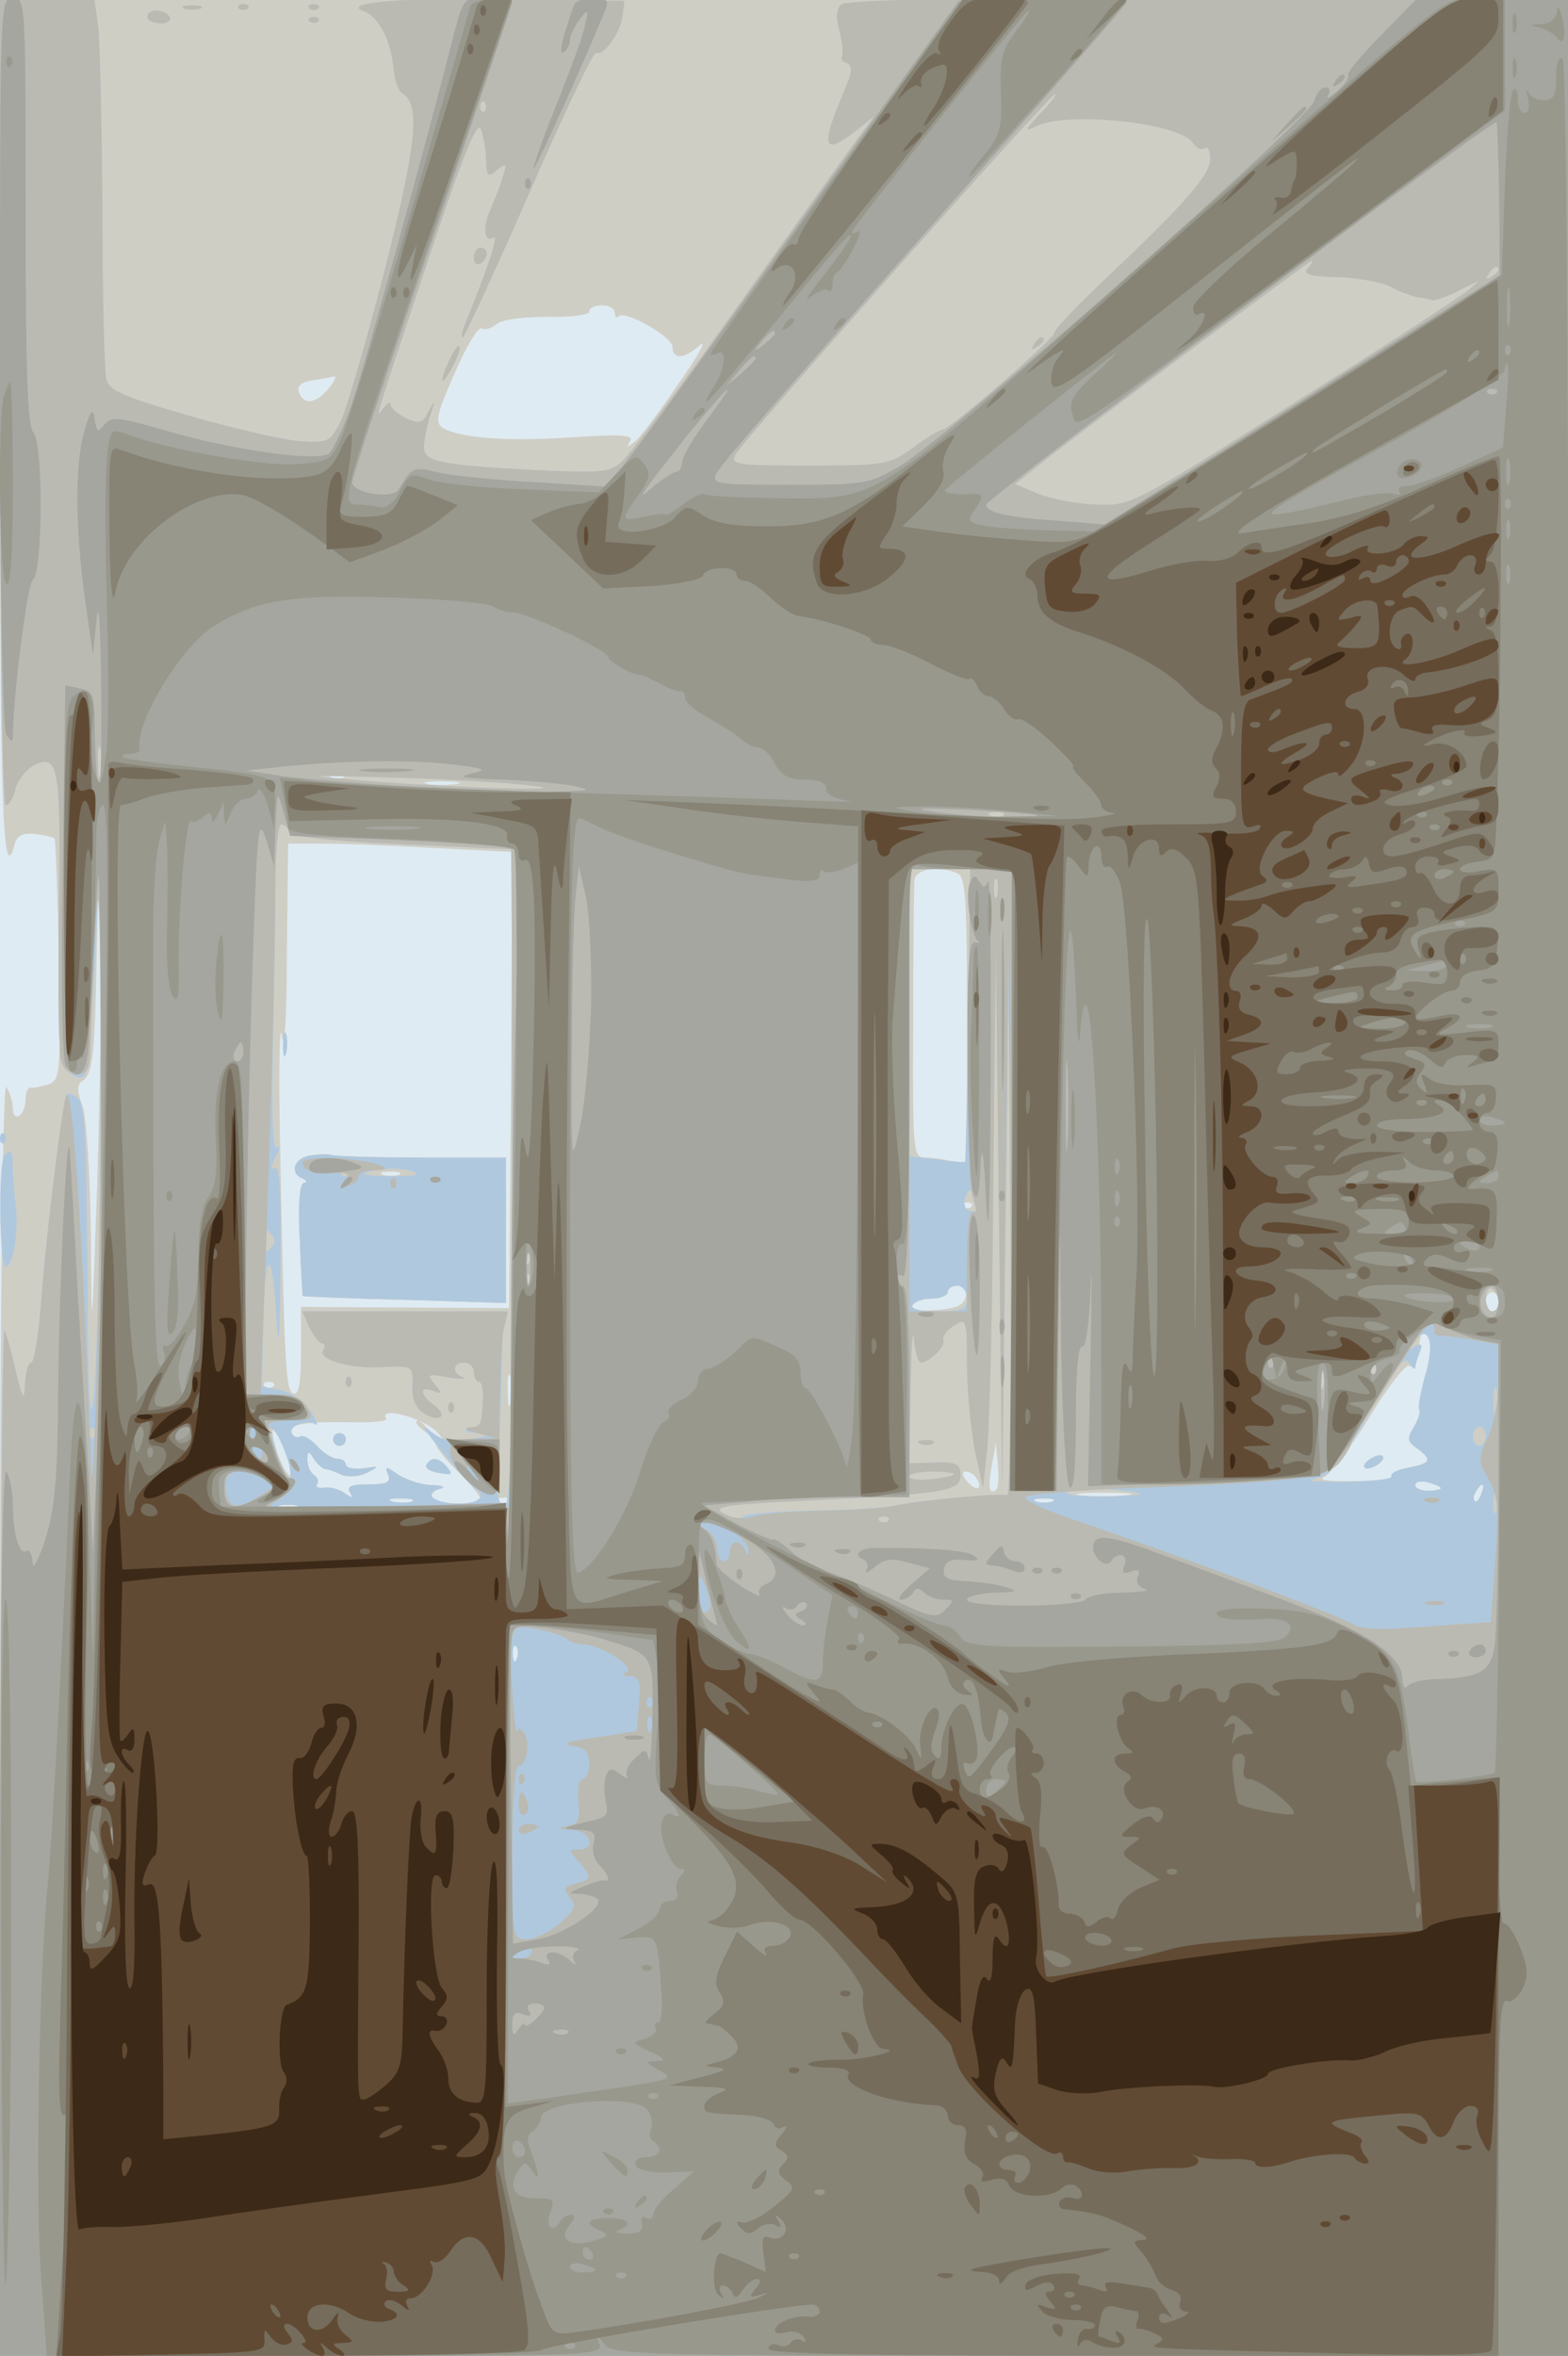 <svg xmlns="http://www.w3.org/2000/svg" xmlns:xlink="http://www.w3.org/1999/xlink" width="666" height="1000"><g><svg xmlns="http://www.w3.org/2000/svg" xmlns:xlink="http://www.w3.org/1999/xlink" width="666" height="1000"/><svg xmlns="http://www.w3.org/2000/svg" width="666" height="1000" version="1.0" viewBox="0 0 666 1000"><g fill="#dfebf2" transform="matrix(.272 0 0 -.272 0 1000)"><path d="M0 1840V0h2450v3680H0V1840z"/></g></svg><svg xmlns="http://www.w3.org/2000/svg" width="666" height="1000" version="1.0" viewBox="0 0 666 1000"><g fill="#cfcec5" transform="matrix(.272 0 0 -.272 0 1000)"><path d="M0 3010c0-599 4-721 23-651 3 13 12 18 32 16 15-2 28-5 30-7s5-87 7-190c3-180 2-187-17-194-11-3-23-6-27-5-5 1-8-8-8-18 0-11-5-23-10-26-6-3-10 2-10 12s-5 25-10 33c-6 10-10-335-10-982V0h2450v3680H0v-670zm960 178c0-6 3-9 6-5 10 10 84-32 84-48 0-20 19-19 43 3 12 9-4-18-34-61-29-43-60-84-68-90-12-9-13-9-7 1s-13 11-92 6c-99-7-175-1-201 15-12 8-9 22 19 85 18 42 37 73 42 70s16 0 24 7c9 7 41 11 79 11 36-1 65 3 65 8 0 6 9 10 20 10s20-5 20-12zm-447-118c-20-24-39-26-46-6-4 10 3 16 21 19 15 2 30 5 34 6 4 0 0-8-9-19zm24-606c-3-3-12-4-19-1-8 3-5 6 6 6 11 1 17-2 13-5zm176-11c-13-2-33-2-45 0-13 2-3 4 22 4s35-2 23-4zm-34-100 121-6-2-356-3-356-162 1-163 1v-69c0-49-3-69-12-66-12 4-14 42-21 408-2 107 0 175 3 150 4-26 8 26 8 128l2 172h53c30 0 109-3 176-7zm-527-518c-9-254-9-256-10-89-1 97-7 185-13 204-9 23-9 34-1 39 17 10 20 40 23 196l3 140 3-115c2-63-1-232-5-375zm1342 479c14-5 16-35 16-231v-225l-22 6c-13 3-32 6-43 6-19 0-20 7-19 208 0 114 1 215 2 225 2 17 35 23 66 11zm23-521c-4-3-10-3-14 0-3 4 0 7 7 7s10-3 7-7zm-9-140c-2-13-15-19-47-21-28-2-41 0-36 7 3 6 17 11 31 11 13 0 24 5 24 10 0 6 7 10 16 10s14-7 12-17zm832-8c0-8-4-15-10-15-5 0-10 7-10 15s5 15 10 15c6 0 10-7 10-15zm-115-117c-7-26-11-48-9-51 3-3-1-15-8-27-11-18-11-23 5-34 24-18 22-23-14-30-17-3-28-9-26-13 3-5-24-8-60-8-35-1-56 2-46 6s42 46 71 93c29 48 57 84 63 81 5-4 10 0 11 7 0 7 2 18 3 23 2 6 3 15 4 20 1 6 6 3 11-6 6-10 4-32-5-61zm-1428-40c-2-13-4-5-4 17-1 22 1 32 4 23 2-10 2-28 0-40zm-370 25c-4-3-10-3-14 0-3 4 0 7 7 7s10-3 7-7zm256-72c12-13 16-21 10-17-25 14-12-11 22-44 19-19 35-38 35-42 0-11-68-10-75 1-3 5 3 12 12 14 10 3 5 5-12 6-17 0-40 8-53 16-20 14-21 14-16 0 5-12-2-15-31-15-26 0-34-3-29-12 6-10 4-10-7-2-8 6-22 10-32 9-9-2-15 1-12 5 3 5 1 11-5 15-5 3-10 14-10 23 0 15 2 15 10 2 5-8 13-15 17-16 4 0 16-4 26-9 10-4 28-3 40 3 21 11 20 11-5 7-16-2-28 1-28 6s-6 9-13 9c-8 0-22 9-32 20s-21 17-26 15c-4-3-10-1-13 4-9 14 16 19 87 18 36-1 63 1 60 6-12 20 60 0 80-22zm-234-41c7-22 8-31 1-24-6 6-15 25-20 44-12 43 3 26 19-20zm1107-48c-11-10-14 3-7 38l6 35 3-33c2-19 1-36-2-40zm-31 17c11-17-1-21-15-4-8 9-8 15-2 15s14-5 17-11zm725-15c0-2-9-4-20-4s-20 4-20 9 9 7 20 4 20-7 20-9zm63-9c-3-9-8-14-10-11-3 3-2 9 2 15 9 16 15 13 8-4zm-556-2c-20-2-52-2-70 0-17 2 0 4 38 4 39 0 53-2 32-4zm-1114-10c-7-2-21-2-30 0-10 3-4 5 12 5 17 0 24-2 18-5zm154 1c-3-3-12-4-19-1-8 3-5 6 6 6 11 1 17-2 13-5zm846-1c-7-2-19-2-25 0-7 3-2 5 12 5s19-2 13-5zm-1180-10c-7-2-19-2-25 0-7 3-2 5 12 5s19-2 13-5zm344-235c-3-8-6-5-6 6-1 11 2 17 5 13 3-3 4-12 1-19zm-324 785c-25-5-31-28-10-36 6-3 7-6 2-6-7-1-10-32-7-88 2-49 4-89 5-89 1-1 73-4 160-6l157-5v227H661c-71 0-135 2-143 4-7 2-23 1-35-1zm140-30c-7-2-19-2-25 0-7 3-2 5 12 5s19-2 13-5zm1517-443c-8-5-12-11-9-14 2-3 11-1 19 4s12 11 9 14c-2 3-11 1-19-4zm-1490 56c0-2 8-10 18-17 15-13 16-12 3 4s-21 21-21 13zm-130-26c0-5 5-10 10-10 6 0 10 5 10 10 0 6-4 10-10 10-5 0-10-4-10-10zm146-39c-3-5 5-11 19-13 20-4 23-3 14 8-13 16-25 18-33 5z"/></g></svg><svg xmlns="http://www.w3.org/2000/svg" width="666" height="1000" version="1.0" viewBox="0 0 666 1000"><g fill="#b0c8dd" transform="matrix(.272 0 0 -.272 0 1000)"><path d="M0 3050c0-362 4-630 9-630s12 11 15 25c3 13 16 29 27 36 41 21 44 3 41-236-2-197-1-225 14-240 10-10 20-13 26-7 5 5 12 92 17 193 7 171 8 159 8-166 0-323-9-624-17-530-2 22-3 133-4 247-1 150-4 210-13 219-7 7-15 10-18 8-7-7-33-214-41-326-4-51-11-93-15-93-5 0-9-15-10-32-1-29-3-27-14 17-6 28-14 57-18 65-3 8-6-348-6-792L0 0h2450v3680h-563c-396 0-566-3-574-11-7-7-8-21-2-41 4-17 6-34 4-39-3-4 0-9 7-11 10-4 9-14-4-44-37-87-33-102 18-62l29 23-26-35c-14-19-98-136-186-260s-170-234-182-244c-19-17-32-18-138-13-162 9-176 13-170 46 2 14 7 35 11 46 6 18 5 17-5-1-9-18-14-20-35-10-13 6-24 16-24 21 0 6-5 3-11-5-14-19-19-36 71 235 54 162 75 214 81 200 4-11 8-33 8-49 1-25 3-27 17-15 15 12 16 11 9-11-4-14-13-36-19-50-13-28-10-54 5-44 8 4-11-53-46-138-4-10-5-18-2-18 2 0 49 101 103 224 54 124 101 223 105 220 11-6 38 31 41 57l3 24-160 3c-179 3-285-5-247-19 24-9 43-46 47-93 2-16 7-31 13-35 29-17 23-78-27-275-28-109-59-215-68-235-17-34-20-36-63-33-25 1-102 19-172 39-105 30-128 40-132 58-3 11-6 131-6 266-1 134-4 263-7 287l-6 42H0v-630zm1624 449c-23-25-25-29-7-20 48 25 227 6 246-26 5-7 12-11 18-8 5 4 9-4 9-16 0-25-40-71-159-183-47-45-85-84-84-88 3-7-165-153-175-152-4 0-25-12-46-28-38-27-43-28-163-28-115 0-123 1-114 18 12 22 491 562 499 562 3 0-7-14-24-31zm-867 4c-4-3-7 0-7 7s3 10 7 7c3-4 3-10 0-14zm1285-245c-8-10 3-13 47-14 32-1 69-8 82-15s32-14 41-16c10-1 21-4 25-5s24 6 43 16c34 17 34 17 12-1-12-10-135-90-274-177-252-159-252-159-307-157-30 1-70 9-90 17l-36 15 34 27c50 41 425 321 430 322 2 0-1-6-7-12zm298-2c0-3-5-8-12-12s-8-3-4 4c7 12 16 16 16 8zM157 2468c-2-13-4-5-4 17-1 22 1 32 4 23 2-10 2-28 0-40zm678-18c72-10-161-2-300 11-66 5-46 6 75 2 91-2 192-9 225-13zm732-46c-3-3-12-4-19-1-8 3-5 6 6 6 11 1 17-2 13-5zm-1115-26c3-7 60-14 174-19 93-4 170-8 172-8 1-1 2-233 2-516 0-413-3-513-13-509-8 3-12 19-10 42 1 20 4 88 6 150l3 112H472l11-25c7-14 16-25 20-25 5 0 5-5 2-10-10-15 40-30 93-27 47 2 47 2 46-29-1-21 5-35 18-43 25-16 39-4 15 13-22 17-22 30-1 22 15-6 15-4 3 10-13 16-11 17 21 11 19-3 29-3 23 0-18 7-16 23 2 23 8 0 15-7 15-15s4-15 8-15 7-12 6-27c-2-41-2-41-21-46-11-3-6-6 12-7 27-3 26-3-10-9-32-6-45-3-65 14-13 11-5-4 19-32 23-29 47-55 52-59 20-12 7-24-25-24-38 0-57 16-29 23 10 3 5 5-12 6-17 0-40 8-53 16-20 14-21 14-16 0 5-12-2-15-31-15-26 0-34-3-29-12 6-10 4-10-7-2-8 6-22 10-32 9-9-2-15 1-12 5 3 5 1 11-5 15-5 3-10 14-10 23 0 15 2 15 10 2 5-8 13-15 17-16 4 0 16-4 26-9 10-4 28-3 40 3 21 11 20 11-5 7-16-2-28 1-28 6s-6 9-13 9c-8 0-22 9-32 20s-21 17-26 15c-4-3-10-1-13 4-7 11 22 23 36 15 6-4 2 6-7 20-10 15-31 30-47 33l-29 6 2 91c2 119 13 133 20 26 4-70 6-57 7 73 1 113-1 156-9 151-7-4-7 1 1 16 7 12 8 20 2 16s-8 50-6 152c2 86 4 201 4 255 0 53 4 97 9 97s11-5 13-12zm1060-285c-2-125-4-228-5-229-1-2-21 0-44 3l-42 5v448h94l-3-227zm45 185c-3-7-5-2-5 12s2 19 5 13c2-7 2-19 0-25zm13-538 5 385 3-393c1-216-1-391-5-389-8 4-140-8-182-17-13-3-69-6-125-7s-103-5-106-9c-3-5-16-3-29 4-20 11-4 14 115 20 228 11 254 15 254 40 0 18-6 21-40 20l-40-1 2 116c1 64 3 99 5 79 2-21 7-38 11-38 14 1 39 25 35 35-2 6 6 16 17 23 19 12 20 10 20-61 0-41 6-100 12-133l13-59 6 55c4 30 9 219 10 420l4 365 5-420 5-420 5 385zm-1153 83c-4-3-7 0-7 7s3 10 7 7c3-4 3-10 0-14zm1106-22c3-13 1-18-9-14-7 2-10 11-7 19 7 19 10 18 16-5zm-1101-73c-9-9-12-7-12 12s3 21 12 12 9-15 0-24zm405-20c-3-8-6-5-6 6-1 11 2 17 5 13 3-3 4-12 1-19zm0-40c-3-8-6-5-6 6-1 11 2 17 5 13 3-3 4-12 1-19zm683-18c0-17-7-20-46-20-27 0-43 4-39 10 3 6 17 10 31 10 13 0 24 5 24 10 0 6 7 10 15 10s15-9 15-20zm830-6c0-8-4-14-10-14-5 0-10 9-10 21 0 11 5 17 10 14 6-3 10-13 10-21zm-115-116c-7-26-11-48-9-51 3-3-1-15-8-27-11-18-11-23 5-34 24-18 22-23-14-30-17-3-28-9-26-13 3-5-30-8-72-9-42 0-65 1-51 4 23 4 39 20 65 64 6 9 25 42 43 74 26 43 36 54 43 43 5-8 9-11 9-7 0 3 3 14 7 24 5 13 3 15-8 9-12-8-12-6 0 9 23 28 32-3 16-56zm-158-15c-3-10-5-4-5 12 0 17 2 24 5 18 2-7 2-21 0-30zm80 20c-4-3-7 0-7 7s3 10 7 7c3-4 3-10 0-14zm190-60c-3-10-5-2-5 17s2 27 5 18c2-10 2-26 0-35zm-2190-40c-4-3-7 0-7 7s3 10 7 7c3-4 3-10 0-14zm301-30c6-18 7-33 3-33-5 0-12 11-15 24s-9 32-12 43c-5 12-4 15 3 8 6-5 15-25 21-42zm1872 32c0-8-4-15-10-15-5 0-10 7-10 15s5 15 10 15c6 0 10-7 10-15zm-830-59c0-2-16-6-35-8s-35 0-35 4 16 8 35 8 35-2 35-4zm760-22c0-2-9-4-20-4s-20 4-20 9 9 7 20 4 20-7 20-9zm-470-8c8-2-16-4-55-5-38 0-65 3-58 7 11 7 77 6 113-2zm533-1c-3-9-8-14-10-11-3 3-2 9 2 15 9 16 15 13 8-4zm24-27c-3-7-5-2-5 12s2 19 5 13c2-7 2-19 0-25zm-1694 15c-7-2-21-2-30 0-10 3-4 5 12 5 17 0 24-2 18-5zm1000 0c-7-2-19-2-25 0-7 3-2 5 12 5s19-2 13-5zm-1180-10c-7-2-19-2-25 0-7 3-2 5 12 5s19-2 13-5zm924-20c-4-3-10-3-14 0-3 4 0 7 7 7s10-3 7-7zm-590-55c-3-7-5-2-5 12s2 19 5 13c2-7 2-19 0-25zm10-160c-3-8-6-5-6 6-1 11 2 17 5 13 3-3 4-12 1-19zm807 2050c-4-7-3-8 4-4 12 7 16 16 8 16-3 0-8-5-12-12zM442 2045c0-16 2-22 5-12 2 9 2 23 0 30-3 6-5-1-5-18zm41-172c-25-5-31-28-10-36 6-3 7-6 2-6-7-1-10-32-7-88 2-49 4-89 5-89 1-1 73-4 160-6l157-5v227H661c-71 0-135 2-143 4-7 2-23 1-35-1zm167-29c0-2-21-4-47-3-37 1-42 3-23 8 24 7 70 3 70-5zm-103-1c-4-3-10-3-14 0-3 4 0 7 7 7s10-3 7-7zm-7-323c0-7 3-10 7-7 3 4 3 10 0 14-4 3-7 0-7-7zm160-40c0-7 3-10 7-7 3 4 3 10 0 14-4 3-7 0-7-7zm-180-50c0-5 5-10 10-10 6 0 10 5 10 10 0 6-4 10-10 10-5 0-10-4-10-10zm146-39c-3-5 5-11 19-13 20-4 23-3 14 8-13 16-25 18-33 5zm772 32c7-3 16-2 19 1 4 3-2 6-13 5-11 0-14-3-6-6zm702-23c-8-5-12-11-9-14 2-3 11-1 19 4s12 11 9 14c-2 3-11 1-19-4zM288 3663c6-2 18-2 25 0 6 3 1 5-13 5s-19-2-12-5zm85 0c4-3 10-3 14 0 3 4 0 7-7 7s-10-3-7-7zm110 0c4-3 10-3 14 0 3 4 0 7-7 7s-10-3-7-7zm-253-13c0-5 9-10 21-10 11 0 17 5 14 10-3 6-13 10-21 10s-14-4-14-10zm253-7c4-3 10-3 14 0 3 4 0 7-7 7s-10-3-7-7zm257-369c0-8 5-12 10-9 6 3 10 10 10 16 0 5-4 9-10 9-5 0-10-7-10-16zm-38-159c-17-37-14-45 4-12 9 16 14 31 11 33-2 2-9-7-15-21zM0 1900c0-7 3-10 7-7 3 4 3 10 0 14-4 3-7 0-7-7zm7-27c-10-10-8-173 2-173 12 0 21 57 15 100-2 19-4 45-4 58 0 23-3 26-13 15z"/></g></svg><svg xmlns="http://www.w3.org/2000/svg" width="666" height="1000" version="1.0" viewBox="0 0 666 1000"><g fill="#babab2" transform="matrix(.272 0 0 -.272 0 1000)"><path d="M0 3050c0-362 4-630 9-630s12 11 15 25c3 13 16 29 27 36 41 21 44 2 41-224-1-117 0-222 3-234 3-14 13-23 25-23 16 0 20 7 21 38 11 312 15 312 16-3 1-301-11-768-15-642-13 358-28 584-38 575-6-6-32-220-40-325-4-51-11-93-15-93-5 0-9-15-10-32-1-29-3-27-14 17-6 28-14 57-18 65-3 8-6-348-6-792L0 0h2450v3680h-563c-396 0-566-3-574-11-7-7-8-21-2-41 4-17 6-34 4-39-3-4 0-9 7-11 10-4 9-14-4-44-37-87-33-102 18-62l29 23-26-35c-14-19-98-136-186-260s-170-234-182-244c-19-17-32-18-138-13-162 9-176 13-170 46 2 14 7 35 11 46 6 18 5 17-5-1-9-18-14-20-35-10-13 6-24 16-24 21 0 6-5 3-11-5-14-19-19-36 71 235 54 162 75 214 81 200 4-11 8-33 8-49 1-25 3-27 17-15 15 12 16 11 9-11-4-14-13-36-19-50-13-28-10-54 5-44 8 4-11-53-46-138-4-10-5-18-2-18 2 0 49 101 103 224 54 124 101 223 105 220 11-6 38 31 41 57l3 24-160 3c-179 3-285-5-247-19 24-9 43-46 47-93 2-16 7-31 13-35 29-17 23-78-27-275-28-109-59-215-68-235-17-34-20-36-63-33-25 1-102 19-172 39-105 30-128 40-132 58-3 11-6 131-6 266-1 134-4 263-7 287l-6 42H0v-630zm1624 449c-23-25-25-29-7-20 48 25 227 6 246-26 5-7 12-11 18-8 5 4 9-4 9-16 0-25-40-71-159-183-47-45-85-84-84-88 3-7-165-153-175-152-4 0-25-12-46-28-38-27-43-28-163-28-115 0-123 1-114 18 12 22 491 562 499 562 3 0-7-14-24-31zm-867 4c-4-3-7 0-7 7s3 10 7 7c3-4 3-10 0-14zm1285-245c-8-10 3-13 47-14 32-1 69-8 82-15s32-14 41-16c10-1 21-4 25-5s24 6 43 16c34 17 34 17 12-1-12-10-135-90-274-177-252-159-252-159-307-157-30 1-70 9-90 17l-36 15 34 27c50 41 425 321 430 322 2 0-1-6-7-12zm298-2c0-3-5-8-12-12s-8-3-4 4c7 12 16 16 16 8zM157 2468c-2-13-4-5-4 17-1 22 1 32 4 23 2-10 2-28 0-40zm678-18c72-10-161-2-300 11-66 5-46 6 75 2 91-2 192-9 225-13zm732-46c-3-3-12-4-19-1-8 3-5 6 6 6 11 1 17-2 13-5zm-1115-26c3-7 60-14 174-19 93-4 170-8 172-8 1-1 2-232 2-513v-513l-198-3c-182-2-195-1-169 13 26 15 37 35 19 35-8 0-32 65-32 84 0 3 16 6 35 6 33 0 35 2 25 20-7 13-21 20-42 20h-31l8 218c10 276 14 451 15 575 0 53 4 97 9 97s11-5 13-12zm1060-300c-2-144 1-253 7-270 6-18 7-26 1-23-6 4-10-25-10-74v-81h-90v690h95l-3-242zm45 200c-3-7-5-2-5 12s2 19 5 13c2-7 2-19 0-25zm13-503 5 420 3-428c1-236-1-426-5-424-8 4-140-8-180-17-12-3-62-6-110-7-49-1-97-5-108-9-12-5-31-3-44 4-20 11-3 14 115 20 228 11 254 15 254 40 0 18-6 21-40 20l-40-1 2 116c1 64 3 99 5 79 2-21 7-38 11-38 14 1 39 25 35 35-2 6 6 16 17 23 19 12 20 10 20-61 0-41 6-100 12-133l13-59 6 55c4 30 9 219 10 420l4 365 5-420 5-420 5 420zm-743-67c-3-8-6-5-6 6-1 11 2 17 5 13 3-3 4-12 1-19zm0-40c-3-8-6-5-6 6-1 11 2 17 5 13 3-3 4-12 1-19zm1513-24c0-8-4-14-10-14-5 0-10 9-10 21 0 11 5 17 10 14 6-3 10-13 10-21zm-100-44c0-5 3-9 8-8 4 1 26-2 50-6l42-8v-55c0-30-7-71-17-90-15-33-15-37 1-64 15-25 17-44 11-127l-7-97-47-3c-25-2-71-5-101-7s-60 1-66 6c-13 11-278 110-432 162-56 19-87 34-79 38 7 4 80 10 163 13 262 10 305 16 326 40 9 11 17 25 18 29 0 4 8 20 19 35 10 15 36 55 57 89 37 59 54 76 54 53zm-173-87c-3-10-5-4-5 12 0 17 2 24 5 18 2-7 2-21 0-30zm80 20c-4-3-7 0-7 7s3 10 7 7c3-4 3-10 0-14zM397 1433c-4-3-7 0-7 7s3 10 7 7c3-4 3-10 0-14zm13-23c0-5-2-10-4-10-3 0-8 5-11 10-3 6-1 10 4 10 6 0 11-4 11-10zm2-41c20-11 19-11-8-28-35-22-49-18-52 14-2 28 23 34 60 14zm1078 7c0-2-16-6-35-8s-35 0-35 4 16 8 35 8 35-2 35-4zm-103-73c-4-3-10-3-14 0-3 4 0 7 7 7s10-3 7-7zm-239-19c12-8 22-21 21-27 0-9-2-9-6 1-7 17-23 15-23-3 0-8-4-15-10-15-5 0-10 9-10 20 0 10-8 24-17 29-17 10-16 10 2 11 11 0 31-7 43-16zm-351-36c-3-7-5-2-5 12s2 19 5 13c2-7 2-19 0-25zm312-75c1-7-3-13-9-13-5 0-10 15-9 33 0 27 2 29 9 12 5-11 9-26 9-32zm-224-54c5-5 17-9 27-9 26 0 83-37 66-43-8-4-7-6 5-6 15-1 18-8 15-43l-4-43-64-10c-43-6-55-10-37-13 21-3 27-9 27-28 0-13-5-24-10-24-6 0-9-15-7-34 3-29 1-36-17-39-16-3-15-5 7-6 29-1 40-31 10-31-15 0-15-1 0-18 22-24 21-29-5-35-18-5-19-8-8-22 11-13 8-19-16-40-16-14-39-25-51-25-23 0-23 2-23 135 0 74 4 135 9 135 13 0 20 36 10 51-5 8-10 10-11 4-3-21-13 111-9 138 3 26 6 27 40 21 20-4 40-10 46-15zm132-106c-4-3-7 0-7 7s3 10 7 7c3-4 3-10 0-14zm0-35c-3-8-6-5-6 6-1 11 2 17 5 13 3-3 4-12 1-19zM830 630c0-5-8-10-17-10-15 0-16 2-3 10 19 12 20 12 20 0zm784 2508c-4-7-3-8 4-4 12 7 16 16 8 16-3 0-8-5-12-12zM473 1858c2-8 19-13 41-12 30 1 34-1 25-13-9-11-9-12 5-7 9 3 16 10 16 15s10 9 23 9c47 0-5 17-60 19-41 1-54-2-50-11zm137-28c0-7 3-10 7-7 3 4 3 10 0 14-4 3-7 0-7-7zm63 3c4-3 10-3 14 0 3 4 0 7-7 7s-10-3-7-7zm-190-228c7-14 16-25 20-25 5 0 5-5 2-10-10-15 40-30 93-27 47 2 47 2 46-29-1-21 5-35 18-43 25-16 39-4 15 13-22 17-22 30-1 22 15-6 15-4 3 10-13 16-11 17 21 11 19-3 29-3 23 0-18 7-16 23 2 23 8 0 15-7 15-15s4-15 8-15 7-12 6-27c-2-42-3-43-21-44-10-1-4-5 12-9l30-8-37-1c-30-1-36-4-35-21 1-23 39-63 62-66 13-2 15 17 15 111 0 62 3 127 6 144l7 31H472l11-25zm267-240c14-19 14-19-2-6-10 7-18 18-18 24s1 8 3 6c1-2 9-13 17-24zm-210 155c0-7 3-10 7-7 3 4 3 10 0 14-4 3-7 0-7-7zm160-40c0-7 3-10 7-7 3 4 3 10 0 14-4 3-7 0-7-7zm-245-90c3-5 8-10 11-10s2 5-1 10c-3 6-8 10-11 10s-2-4 1-10zm983 33c7-3 16-2 19 1 4 3-2 6-13 5-11 0-14-3-6-6zm790-90c7-3 16-2 19 1 4 3-2 6-13 5-11 0-14-3-6-6zm0-160c6-2 18-2 25 0 6 3 1 5-13 5s-19-2-12-5zM810 900c0-7 3-10 7-7 3 4 3 10 0 14-4 3-7 0-7-7zm0-41c0-11 4-18 10-14 5 3 7 12 3 20-7 21-13 19-13-6zm0-39c0-5 7-7 15-4 8 4 15 8 15 10s-7 4-15 4-15-4-15-10zM288 3663c6-2 18-2 25 0 6 3 1 5-13 5s-19-2-12-5zm85 0c4-3 10-3 14 0 3 4 0 7-7 7s-10-3-7-7zm110 0c4-3 10-3 14 0 3 4 0 7-7 7s-10-3-7-7zm-253-13c0-5 9-10 21-10 11 0 17 5 14 10-3 6-13 10-21 10s-14-4-14-10zm253-7c4-3 10-3 14 0 3 4 0 7-7 7s-10-3-7-7zm257-369c0-8 5-12 10-9 6 3 10 10 10 16 0 5-4 9-10 9-5 0-10-7-10-16zm-38-159c-17-37-14-45 4-12 9 16 14 31 11 33-2 2-9-7-15-21z"/></g></svg><svg xmlns="http://www.w3.org/2000/svg" width="666" height="1000" version="1.0" viewBox="0 0 666 1000"><g fill="#a5a69f" transform="matrix(.272 0 0 -.272 0 1000)"><path d="M0 3113c0-350 4-574 10-583 9-13 10-13 10 0 1 65 23 236 31 241 16 9 17 215 1 231-9 9-12 97-12 345 0 326 0 333-20 333s-20-7-20-567zm710 515c-39-156-143-532-162-586-12-35-28-67-34-73-17-14-152 5-257 36-73 21-83 22-94 9-10-13-12-12-15 8-3 19-6 16-16-17-15-52-15-145 0-259l13-91 6 55c3 34 6-7 7-104 1-88 0-157-4-154-3 3-5 37-6 76 0 65-2 70-23 74l-23 5-4-291c-3-173-1-296 5-303 21-28 34-12 36 45 2 31 7 122 11 202 5 109 7 43 8-270 1-228-1-487-6-575l-7-160-6 110c-4 61-12 196-18 300-5 105-11 201-12 215-4 50-16-189-18-365-1-144-5-192-20-240-11-34-20-50-20-37-1 13-5 21-10 18-11-7-21 27-21 74 0 19-5 42-10 50-6 10-10-228-10-682V0h2450v3680h-236l-57-58c-32-32-55-61-52-63 3-3-5-14-17-25-12-10-18-13-14-6 4 6 2 12-4 12-7 0-14-9-17-20-8-30-570-525-648-571-48-28-55-29-173-29-114 0-122 1-113 18s104 125 453 519c103 116 188 214 188 217 0 4-59 5-132 4l-131-3-241-336c-133-186-256-356-275-379l-34-43-111 7c-61 3-129 10-151 15-40 10-41 9-63-27-10-15-72-5-72 12 0 7 56 177 125 378 69 202 125 369 125 372s-17 6-38 6c-38 0-38-1-52-52zm1631-262 1-119-118-75c-66-41-204-129-309-195l-190-119-75 6c-78 5-110 13-110 25 0 9 792 602 797 597 1-1 3-55 4-120zm-1131-210c0-2-8-10-17-17-16-13-17-12-4 4s21 21 21 13zm-30-39c0-2-10-12-22-23l-23-19 19 23c18 21 26 27 26 19zm-77-97c-21-28-38-57-38-65s-4-15-10-15c-5-1-21-11-35-23-29-26-22-15 54 81 67 82 85 97 29 22zm1234 43c-4-3-10-3-14 0-3 4 0 7 7 7s10-3 7-7zM710 2483c49-6 52-8 25-14-22-5-11-7 40-9 39-1 90-5 115-9 40-8 35-9-40-10-95-1-351 15-420 26l-45 7 65 7c99 9 199 10 260 2zm-101-117c86-4 167-9 180-12l24-5-6-196c-4-108-8-359-9-557-1-199-3-339-5-313l-4 48-197-6c-180-5-194-5-164 9 29 14 44 36 23 36-5 0-15 20-23 45l-15 45h33c37 0 37 0 28 24-4 11-19 16-49 16h-44l4 263c2 144 7 348 11 452 6 174 8 187 20 150l12-40 2 60c3 59 3 60 13 23l10-36 156-6zm1010 38c8-7-113-2-164 6-34 5-16 6 55 3 58-3 107-7 109-9zm-696-298c-2-66-9-150-17-186-14-64-14-62-13 125 0 105 3 210 6 235l5 45 11-49c6-26 9-103 8-170zm657-271v-485h70l2 218 3 217 2-210c2-119 8-214 13-219 7-7 10 31 10 108 0 73 4 115 10 111 5-3 11 33 13 92 2 54 2 6 0-106l-4-204 174 6c96 3 184 10 195 16s32 32 48 58c15 27 47 78 71 115 43 67 43 67 71 53 15-8 39-17 55-20l27-5v-218c0-119-3-234-6-255-7-40-23-49-93-51-20-1-39-5-43-11-4-5-8 0-8 11 0 38-60 77-195 127-72 27-152 57-180 67-77 29-102 33-107 18-7-16 18-42 27-28 10 16 28 11 21-6-5-12-2-15 10-10 11 4 15 2 11-8-4-9 1-17 11-19 9-3-6-5-35-6-28 0-54-5-57-10-8-13-186-14-186-1 0 5 19 10 43 11 36 1 38 2 17 9-14 4-41 8-62 9-29 1-36 5-34 19 2 12 11 16 32 14 22-2 25 0 14 7-12 8-61 12-154 12-23 0-35-12-18-18 6-3 9-10 5-16-3-7 2-5 13 4 15 13 27 14 52 7l34-9-29-25c-15-13-23-24-16-24 6 0 15 5 19 11 4 8 9 8 17 0 6-6 19-11 30-11 17 0 17-1 3-16-14-14-23-12-89 20-41 19-86 38-100 41-14 4-37 17-51 30s-27 21-29 19-27 9-56 24l-52 29 68 6c37 4 110 7 161 7h92v165c0 103-4 165-10 165-5 0-10 5-10 11 0 5 5 7 10 4 7-4 10 103 10 314v321h160v-485zm87 58c-2-32-3-6-3 57s1 89 3 58c2-32 2-84 0-115zM380 2035c0-8-4-15-10-15-5 0-7 7-4 15 4 8 8 15 10 15s4-7 4-15zm447-357c-2-13-4-5-4 17-1 22 1 32 4 23 2-10 2-28 0-40zm1513-33c0-26-14-33-25-15-9 14 1 40 15 40 5 0 10-11 10-25zm-353-102c-4-3-7 0-7 7s3 10 7 7c3-4 3-10 0-14zm80-60c-2-16-4-5-4 22 0 28 2 40 4 28 2-13 2-35 0-50zm80 50c-4-3-7 0-7 7s3 10 7 7c3-4 3-10 0-14zM397 1433c-4-3-7 0-7 7s3 10 7 7c3-4 3-10 0-14zm18-24c11-17-1-21-15-4-8 9-8 15-2 15s14-5 17-11zm0-42c17-13 16-15-15-30-38-19-50-15-50 19 0 18 5 24 23 24 13 0 31-6 42-13zm751-93c45-26 59-59 29-70-8-4-12-10-9-16 3-5-10 1-30 14s-36 28-37 33c-2 31-9 49-21 56-10 7-8 9 5 9 10 0 38-12 63-26zm-46-133c0-2-7 2-15 9-10 8-15 29-14 59l1 46 13-55c8-30 14-57 15-59zm131 21c-11-4-11-6 0-13 8-5 9-9 3-9s-18 8-25 17c-8 10-9 14-2 10 6-4 15-2 18 4 4 5 10 7 14 3 3-4 0-9-8-12zm-311-43c80-24 80-23 79-118-1-47-3-78-6-69-4 16-5 16-22 0-10-9-15-21-12-27 2-5-2-4-11 3-13 10-17 10-22-4-3-8-3-26 0-39 5-20 1-25-23-30-46-11-50-13-19-14 23-1 27-5 23-21-3-11 1-27 9-34 15-16 18-27 7-24-5 0-19-4-33-10-24-10-24-11-3-11 12-1 24-5 27-9 8-14-54-55-95-62l-38-7-3 231c-2 127-1 239 1 250 3 16 10 17 55 12 28-4 67-11 86-17zm-38-486c-6-2-9-10-6-16 5-8 2-8-7 1-17 15-43 16-33 0 5-8 2-9-10-5-10 4-25 7-34 7-15 0-15 2-2 10 8 5 35 9 60 9s39-3 32-6zm-52-89c0-9-30-36-30-27 0 4-5 1-10-7-8-12-10-11-10 7 0 17 4 21 17 16 11-4 14-3 9 5-4 7-1 12 8 12s16-3 16-6zm37-40c-3-3-12-4-19-1-8 3-5 6 6 6 11 1 17-2 13-5zM567 2473c18-2 50-2 70 0 21 2 7 4-32 4-38 0-55-2-38-4zm-82-612c-9-15 6-19 50-13 32 4 36 6 20 13-28 11-63 11-70 0zm49-33c-4-7-3-8 4-4 12 7 16 16 8 16-3 0-8-5-12-12zm139 5c4-3 10-3 14 0 3 4 0 7-7 7s-10-3-7-7zm43-425c11-13 24-30 29-38 6-9 0-4-12 10-13 14-23 20-23 14 0-14 37-47 55-50 11-2 15 9 15 42v44h-83l19-22zm-261-18c3-5 8-10 11-10s2 5-1 10c-3 6-8 10-11 10s-2-4 1-10zm1059 907c-7-19 3-83 14-90 4-2 1-2-5-1-10 3-13-39-12-184 0-103 4-196 9-207 6-15 9-4 11 40 2 42 5 26 9-55 4-75 6-6 7 200 1 173-1 309-4 301-5-11-7-11-14 0-6 11-9 10-15-4zm50-197c0-113 2-159 3-102 2 56 2 148 0 205-1 56-3 10-3-103zm-4-290c0-7 3-10 7-7 3 4 3 10 0 14-4 3-7 0-7-7zm-45-136c2-59 7-109 10-112s5 45 5 106c0 68-4 112-10 112s-8-39-5-106zm-77-51c7-3 16-2 19 1 4 3-2 6-13 5-11 0-14-3-6-6zm123-19c0-11 3-14 6-6 3 7 2 16-1 19-3 4-6-2-5-13zm2-69c0-22 2-30 4-17 2 12 2 30 0 40-3 9-5-1-4-23zm-325-272c7-3 16-2 19 1 4 3-2 6-13 5-11 0-14-3-6-6zm315-9c-7-7-13-15-13-17s6-4 13-4c6 0 20-4 30-8s17-3 17 4c0 6-6 11-14 11s-16 6-18 14c-2 12-5 12-15 0zm-245-1c7-3 16-2 19 1 4 3-2 6-13 5-11 0-14-3-6-6zm305-30c4-3 10-3 14 0 3 4 0 7-7 7s-10-3-7-7zm30 0c4-3 10-3 14 0 3 4 0 7-7 7s-10-3-7-7zm30-40c4-3 10-3 14 0 3 4 0 7-7 7s-10-3-7-7zm622-83c-3-5 1-10 9-10 9 0 16 5 16 10 0 6-4 10-9 10-6 0-13-4-16-10zm-32-7c4-3 10-3 14 0 3 4 0 7-7 7s-10-3-7-7zm-1113 127c0-7 3-10 7-7 3 4 3 10 0 14-4 3-7 0-7-7zM978 963c6-2 18-2 25 0 6 3 1 5-13 5s-19-2-12-5zm-82 2705c-3-7-9-28-15-46-6-20-6-30-1-27 6 4 10 12 10 19s7 21 15 32c14 18 15 17 8-11-3-16-24-72-45-124s-36-96-35-98c3-2 89 189 113 250 5 13 0 17-20 17-15 0-28-6-30-12zm1188-120c-4-7-3-8 4-4 12 7 16 16 8 16-3 0-8-5-12-12zm-75-65-24-28 28 24c25 23 32 31 24 31-2 0-14-12-28-27zm-1189-93c0-7 3-10 7-7 3 4 3 10 0 14-4 3-7 0-7-7z"/></g></svg><svg xmlns="http://www.w3.org/2000/svg" width="666" height="1000" version="1.0" viewBox="0 0 666 1000"><g fill="#98988d" transform="matrix(.272 0 0 -.272 0 1000)"><path d="M735 3668c-2-7-45-155-95-328s-99-331-108-350c-16-33-20-35-73-38-51-3-202 24-261 47-25 9-26 8-31-37-3-26-3-130 0-232s3-208-2-235c-7-46-8-48-17-25-5 14-7 46-4 72 5 50-5 68-29 48-13-10-15-60-15-296 0-178 4-285 10-289 5-3 10 1 10 10s4 14 8 11c9-5 22 200 22 331 0 38 4 63 11 63 10 0 9-199-9-1000l-7-335-6 190c-7 238-22 284-30 95-11-257-28-575-35-640-13-134-19-485-10-605L73 0h435c409 0 434 1 428 18-6 16-5 16 8 0 12-17 61-18 760-18h746v1789c0 1183-3 1792-10 1796-6 4-10-8-10-29 0-29-4-36-19-36-11 0-22 6-25 13-3 6-3 2 0-10 3-13 1-23-5-23s-11 10-11 22-3 18-7 14c-5-4-10-71-13-148l-5-141-155-99c-85-54-229-144-318-200l-164-101-76 2c-43 1-87 5-100 8-21 5-22 7-8 27 14 22 13 23-19 21-18 0-31 3-29 7 4 6 228 186 264 212 9 6-4-7-28-29-36-33-43-45-38-63 9-27-20-46 394 261l282 211v176h-46c-51 0-29 18-559-450-387-342-370-332-527-331-61 1-114 3-118 6s-19-5-34-16c-14-11-26-18-26-16 0 3-16 1-35-3-37-8-37-7-4 40 14 21 15 29 5 42-12 16-15 15-42-13l-29-31-120 5c-66 2-132 10-147 16-25 9-29 8-43-18-9-19-21-28-32-26-10 2-26 4-36 4-26 1-23 11 119 425 68 198 124 361 124 363 0 10-61 1-65-9zm1622-495c-2-16-4-5-4 22 0 28 2 40 4 28 2-13 2-35 0-50zm0-50c-4-3-7 0-7 7s3 10 7 7c3-4 3-10 0-14zm-5-81-5-64-66-30c-36-17-74-30-84-30-9 0-15-3-12-8 3-6 0-7-8-4s-41-1-73-9c-33-8-75-18-94-21-49-8-36 1 169 114 97 54 171 101 171 109s2 12 4 10 1-33-2-67zm5-119c-3-10-5-2-5 17s2 27 5 18c2-10 2-26 0-35zm0-40c-4-3-7 0-7 7s3 10 7 7c3-4 3-10 0-14zm0-45c-3-7-5-2-5 12s2 19 5 13c2-7 2-19 0-25zm0-70c-3-7-5-2-5 12s2 19 5 13c2-7 2-19 0-25zm-1587-38c11-6 23-9 27-9 17 4 153-59 153-70 0-7 39-29 50-28 3 0 16-6 30-13 14-8 28-13 33-12 4 1 7-4 7-11s17-21 38-32c20-11 43-26 50-32 7-7 19-13 26-13s19-11 26-25c10-19 21-25 47-25 22 0 33-5 33-14s13-16 33-19c17-2-8-2-58 0-49 2-227 8-395 13s-334 13-369 16l-64 7 6-33c4-18 7-38 7-45 0-9 47-14 172-18 94-4 176-11 181-16s5-247 0-572c-4-310-9-539-11-508l-3 56-222-1-222-1-3 26c-2 21 2 27 21 31 14 3 34-2 47-12 22-17 22-18 4-28-14-8-15-11-4-11 8 0 23 5 32 13 13 10 15 15 5 25-6 6-17 29-23 51l-12 40h34c19 0 34 4 34 8 0 18-26 32-62 32h-38v260c0 216-2 260-14 260-22 0-33-48-29-123 3-49 0-73-12-89-10-15-15-45-15-91 0-52-5-79-22-108-11-21-25-36-29-33-5 3-6-1-3-9s1-18-5-22c-10-6-12 113-12 675 0 63 5 129 10 145l9 30 3-40c1-22 1-79 0-127-2-50 2-94 8-105 9-14 11-3 10 52-1 82 12 228 19 220 3-3 11 0 19 6 10 9 13 8 14-2 0-8 4-5 9 6l9 20 1-20c1-19 2-18 10 3 5 12 16 22 24 22s16 6 19 13c2 6 9-4 15-23l10-35 1 37c1 44 1 44-133 58-55 6-102 12-104 15-3 3 2 5 11 5s16 3 15 8c-8 39 65 160 117 192 65 40 119 49 273 44 79-2 152-8 162-14zm815-320 70-7-90-1c-49 0-110 3-135 7-44 8-43 8 20 9 36 0 97-4 135-8zm-648-25c16-8 67-26 114-40 108-33 105-32 172-40 43-6 57-4 57 6 0 7 3 10 6 6 3-3 17-2 30 3l24 10-1-423c-1-232-4-447-9-477-4-30-8-49-9-41-2 21-54 121-63 121-4 0-8 11-8 25 0 19-8 28-36 40-44 18-36 20-68-10-15-14-34-25-42-25-7 0-14-8-14-18 0-11-12-24-26-30-14-7-23-16-20-21s-1-11-8-14c-8-3-24-38-36-76-20-67-71-150-97-159-10-3-13 116-13 571 0 499 3 607 15 607 1 0 15-7 32-15zm-290-2c-20-2-52-2-70 0-17 2 0 4 38 4 39 0 53-2 32-4zm869-63h64v-970h68l8 468c7 415 16 517 25 282 2-52 4-62 6-32 14 155 33-151 33-535v-173h88c48 0 125 3 171 7l83 6-4 89c-3 61-1 88 7 88s10-26 8-87c-3-53-1-84 4-78 12 13 77 113 92 143 14 26 4 29-15 4-13-16-13-16-14 0 0 11 10 20 25 24 14 4 24 9 21 11-9 9 49 51 59 43 6-4 30-12 54-17l45-8-3-335c-1-184-5-337-7-340-5-5-117-18-122-14-2 1-8 38-13 81-14 106-24 123-93 157-46 24-74 30-132 32-41 2-74-1-74-7 0-9 23-12 76-9 37 2 50-12 30-29-10-9-89-13-256-14-221-2-242 0-251 16-6 9-17 17-26 17-8 0-50 18-92 39s-96 48-121 60c-70 32-174 91-164 92 5 1 79 4 164 8l155 6 1 158c1 87-3 160-7 163-5 3-9 21-9 40 0 21 4 33 10 29s10 65 9 197c0 409-1 401 17 394 9-3 45-6 80-6zm771-87c-4-3-10-3-14 0-3 4 0 7 7 7s10-3 7-7zm-27-63c0-5-15-9-32-9l-33 1 30 8c17 4 31 8 33 9 1 0 2-3 2-9zm68-97c-10-2-26-2-35 0-10 3-2 5 17 5s27-2 18-5zm22-149c0-2-9-4-20-4s-20 4-20 9 9 7 20 4 20-7 20-9zm-603-76c-3-8-6-5-6 6-1 11 2 17 5 13 3-3 4-12 1-19zm593-8c0-5-8-10-17-10-15 0-16 2-3 10 19 12 20 12 20 0zm-593-42c-3-8-6-5-6 6-1 11 2 17 5 13 3-3 4-12 1-19zm0-35c-4-3-7 0-7 7s3 10 7 7c3-4 3-10 0-14zm448-3c3-6-4-10-17-10-18 0-20 2-8 10 19 12 18 12 25 0zm-1363-43c3-13 1-32-3-43-5-13-8-7-8 24-1 46 4 55 11 19zm1478 13c0-5-7-7-15-4-8 4-15 8-15 10s7 4 15 4 15-4 15-10zm-105-20c3-5 4-10 1-10s-8 5-11 10c-3 6-4 10-1 10s8-4 11-10zm123-17c-10-2-26-2-35 0-10 3-2 5 17 5s27-2 18-5zm22-48c0-18-5-25-20-25s-20 7-20 25 5 25 20 25 20-7 20-25zm-80 4c0-9-68-4-77 5-3 3 13 5 36 4 23 0 41-4 41-9zm-1969-98c-6-11-12-30-12-43-1-19-3-18-8 7-5 19-2 42 8 64 14 29 16 31 19 13 2-11-2-30-7-41zm1700-6c8 18 9 19 6 1-1-11-10-20-19-22-20-3-21-2-11 23 7 17 8 17 12-2l4-20 8 20zM295 1440c-3-5-11-10-16-10-6 0-7 5-4 10 3 6 11 10 16 10 6 0 7-4 4-10zm105 0c0-5-2-10-4-10-3 0-8 5-11 10-3 6-1 10 4 10 6 0 11-4 11-10zm18-38c2-7-2-10-12-6-9 3-16 11-16 16 0 13 23 5 28-10zm800-160 82-55-7-36c-4-20-8-51-8-68 0-36-10-37-70-4-16 8-37 16-46 17-10 1-30 11-46 22-28 20-30 26-32 97-1 41 1 79 4 85 8 14 31 3 123-58zm122-82c0-5-2-10-4-10-3 0-8 5-11 10-3 6-1 10 4 10 6 0 11-4 11-10zm-403-31 83-12 6-33c3-19 4-69 0-112-5-69-3-81 14-100 21-23 27-37 10-27-6 3-13-1-16-10-8-19 14-75 29-75 8 0 8-3 0-11-6-6-9-18-6-25 3-8-1-14-11-14-9 0-16-6-16-13s-15-21-32-30l-33-17 30 3c32 2 32 3 38-90 2-24-1-43-5-43-5 0-7-4-4-9s-4-12-17-16c-21-6-21-7 8-20 24-11 26-14 10-15-18-1-18-2 4-14 23-13 21-14-45-25-38-5-96-14-130-19l-61-8 1 373 1 373h30c16 0 67-5 112-11zm410-16c-4-3-7 0-7 7s3 10 7 7c3-4 3-10 0-14zm-177-193c55-49 55-49 20-40-19 6-47 10-62 10-26 0-28 3-28 40 0 22 3 40 8 40 4 0 32-23 62-50zm-1033-7c-4-3-7 0-7 7s3 10 7 7c3-4 3-10 0-14zm1433-17c0-2-7-9-15-16-12-10-15-10-15 4 0 9 7 16 15 16s15-2 15-4zm-543-493c-4-3-10-3-14 0-3 4 0 7 7 7s10-3 7-7zm-17-18c7-8 10-21 7-30-4-8-2-17 3-20 17-11 11-25-11-25-12 0-19-5-16-12 2-8 20-12 47-12l44 2-32-28c-18-15-32-33-32-39 0-7-5-9-11-6-6 4-9 1-7-6 3-15-3-19-29-18-11 0-13 3-5 6 22 9 13 18-18 18-33 0-39-9-12-20 14-6 12-9-13-16-36-10-54 3-35 26 8 9 8 15 2 15s-14-4-17-10c-12-20-24-10-16 13 8 21 6 23-22 23-34-1-45 17-27 44 9 13 11 13 20 0 13-20 13-8 0 26-8 21-8 29 2 35 7 5 13 14 13 21 0 25 146 36 165 13zm-190-66c0-5-4-9-10-9-5 0-10 7-10 16 0 8 5 12 10 9 6-3 10-10 10-16zm105-159c3-5 1-10-4-10-6 0-11 5-11 10 0 6 2 10 4 10 3 0 8-4 11-10zm5-26c0-2-9-4-20-4s-20 4-20 9 9 7 20 4 20-7 20-9zm47-11c-4-3-10-3-14 0-3 4 0 7 7 7s10-3 7-7zM897 13c-4-3-10-3-14 0-3 4 0 7 7 7s10-3 7-7zm1288 2936c-4-6-4-13-1-16 8-8 36 5 36 17 0 13-27 13-35-1zM338 2175c-3-25-2-59 2-77 6-25 8-15 9 45 1 86-4 100-11 32zm-78-365c0-7 3-10 7-7 3 4 3 10 0 14-4 3-7 0-7-7zm12-55c-2-5-5-46-8-90-5-60-3-77 5-69 8 7 11 39 8 90-1 43-4 75-5 69zm459-364c19-22 37-40 42-40 4-1 7 16 7 37 0 36-1 37-41 39l-41 3 33-39zm792 869c0-25 2-35 4-22 2 12 2 32 0 45-2 12-4 2-4-23zm20-10c0-30 2-43 4-27 2 15 2 39 0 55-2 15-4 2-4-28zm19 5c0-16 2-22 5-12 2 9 2 23 0 30-3 6-5-1-5-18zm-42-92c-1-21-2-66-4-101s0-109 4-165c6-90 7-78 9 101 0 111-1 202-4 202s-5-17-5-37zm153-233c0-41 2-58 4-37 2 20 2 54 0 75-2 20-4 3-4-38zm-150-215c0-33 2-45 4-27s2 45 0 60-4 0-4-33zm-423-461c0-37 29-120 50-139 25-22 26-13 3 22-10 14-18 33-20 42-6 35-32 95-33 75zm-97-651c4-3 10-3 14 0 3 4 0 7-7 7s-10-3-7-7zm-40-130c4-3 10-3 14 0 3 4 0 7-7 7s-10-3-7-7zm-9-172c21-23 26-26 26-11 0 5-10 15-22 21-23 12-23 12-4-10zm40-63c-4-7-3-8 4-4s12 9 12 12c0 8-9 4-16-8zm-51-15c4-3 10-3 14 0 3 4 0 7-7 7s-10-3-7-7zm364 3182c-108-151-197-277-197-280s5-3 10 0c16 10 12-28-6-53-8-12-13-22-10-22s53 59 112 130c58 72 108 130 111 130 6 0-7-20-46-70-20-25-26-37-15-27 11 9 24 14 27 10 4-3 7 1 7 9 0 9 3 18 8 20 4 2 15 18 24 36 10 18 13 30 8 27-6-3-10-4-10-1 0 7 271 346 276 346 3 0-6-15-20-33-21-28-25-42-23-95 2-56-1-67-26-97-16-19-26-35-24-35 4 0 180 196 235 263 14 16 8 17-115 17h-129l-197-275zm1124 253c-1-11-10-18-23-19-21-1-21-2-3-6 11-3 23-10 26-15 11-17 16 5 8 32-4 16-7 19-8 8zm-69-18c0-14 2-19 5-12 2 6 2 18 0 25-3 6-5 1-5-13zM10 3580c0-7 3-10 7-7 3 4 3 10 0 14-4 3-7 0-7-7zm2352-10c0-14 2-19 5-12 2 6 2 18 0 25-3 6-5 1-5-13zm-1138-402c-4-7-3-8 4-4 12 7 16 16 8 16-3 0-8-5-12-12zm80 0c-4-7-3-8 4-4 12 7 16 16 8 16-3 0-8-5-12-12zM6 3058c-10-39-7-286 4-293 7-4 10 50 10 154 0 89-2 161-4 161s-6-10-10-22zm1078-30c-4-7-3-8 4-4s12 9 12 12c0 8-9 4-16-8zM2 595c1-330 5-542 8-470 10 205 10 1040-1 1056-5 8-8-222-7-586z"/></g></svg><svg xmlns="http://www.w3.org/2000/svg" width="666" height="1000" version="1.0" viewBox="0 0 666 1000"><g fill="#878375" transform="matrix(.272 0 0 -.272 0 1000)"><path d="M745 3668c-2-7-20-67-40-133s-48-155-61-198c-27-87-30-118-8-72l15 30-6-30c-13-63 7-12 79 198l75 217h-25c-13 0-26-6-29-12zm631-169c-71-100-129-187-129-195 0-7-4-11-8-9-4 3-15-8-25-23-11-17-12-23-3-16 24 20 42-8 23-35-8-11-13-21-10-21s322 393 379 468c7 9-3 12-44 12l-54-1-129-180zm345 148-25-32 32 29c33 31 37 36 25 35-5 0-19-14-32-32zm258-216c-258-226-418-371-365-330 12 9 28 20 36 24 13 8 13 6 2-8-8-9-12-26-10-38 3-18 27-2 188 125 264 208 308 242 285 219-11-11-72-63-136-115-64-53-116-103-116-111 0-9 4-14 9-11 18 11 7-19-14-38l-23-20 24 15c13 9 128 93 256 188l232 173v176h-42c-41 0-51-7-326-249zm-305 157c-4-7-3-8 4-4 12 7 16 16 8 16-3 0-8-5-12-12zm606-385c-82-54-476-301-544-341-58-34-60-35-145-28-47 3-108 10-134 14l-48 7 34 33c23 23 33 40 30 53-3 10 2 31 12 45 13 20 1 13-45-24-108-87-153-107-241-107-54 0-83 5-101 17-24 16-27 16-43-2-21-24-99-33-89-10 4 8 8 30 9 48l2 33-27-26c-14-14-35-25-46-25-10-1-32-6-47-13l-28-12 57-54 56-53 76 4c44 3 78 10 80 17 5 14 52 15 52 1 0-5 6-10 14-10 7 0 25-12 40-27 15-14 34-27 44-28 35-4 112-29 112-37 0-4 9-8 19-8s44-13 74-29c31-16 58-27 61-24s8-2 12-11c3-9 11-16 18-16 6 0 17-9 24-20 7-12 16-18 21-16 5 3 28-12 51-34 24-22 40-40 36-40s5-11 19-25 25-30 25-35c0-6 8-11 18-12 9 0-3-4-28-7-42-6-125-3-415 13-60 3-157 8-215 10l-105 4 90-13c50-8 132-17 183-21l92-7v-520c0-286 2-522 4-525 3-2 20-2 38 2l33 6-6 183c-3 101-9 188-12 194-4 6-2 13 5 15 9 3 9 34 0 139-7 74-11 166-8 204 13 171 18 223 26 235 6 10 25 11 86 4l79-9-4-482-4-483h70l7 492c4 271 9 495 12 497 2 3 11-4 19-15 14-19 14-18 15 3 0 12 5 25 10 28 6 3 10-3 10-15s4-19 9-16 14-8 20-26c14-39 32-475 26-603-3-49-5-108-6-130 0-32-2-36-9-20-6 13-9-8-10-65-1-47-3-93-5-103-3-16 7-17 148-11 84 3 153 7 154 8 2 2 6 28 9 59 6 50 4 58-12 63-60 19-75 28-72 43 5 25 38 27 38 2 0-15 6-21 23-20 20 0 21 1 3 8s-18 8 5 14c34 10 39 9 39-7 0-11 8-10 40 5 21 10 44 19 50 19 5 0 10 7 10 15s3 14 8 13c4-2 17 7 29 19l22 22-37 11c-20 5-47 10-59 10-36 0-27 20 10 21 74 3 117-7 117-26 0-8-4-15-10-15-5 0-10-6-10-13 0-8 7-14 15-14s15 4 15 9c0 4 7 8 15 8s15 5 15 10c0 6-4 10-10 10-5 0-10 5-10 11 0 5 5 7 10 4 6-3 10-1 10 4 0 6 7 11 15 11 29 0 15 20-15 21-16 1-34 3-40 4-5 1-20 3-32 4-17 1-19 4-10 13 8 8 18 9 36 0 19-8 25-8 30 3 3 9 0 12-10 8-7-3-14 0-14 6 0 13 25 14 48 2 15-8 17-3 19 40 2 49-1 53-37 50-11-1-10 3 4 14 11 8 23 15 26 15s7 13 8 30c2 21-2 30-13 30-8 0-15 7-15 15s6 15 13 15c6 0 13 10 13 23 1 21-2 22-44 20-25-2-52 3-60 10-13 10-15 9-8-8 6-16 5-17-5-8-9 9-9 15 0 26 9 12 7 16-11 21-15 5-18 9-10 13 7 3 23-3 34-13 15-14 22-16 25-6 3 6 17 12 31 12 22 0 24-2 12-11s-12-10 3-5c10 3 23 6 28 6s9 11 9 25c0 25-2 26-52 20-45-5-49-4-30 6 33 18 27 28-13 19-19-4-35-6-35-4 0 11 42 44 55 44 8 0 15 6 15 14 0 9 12 16 28 18 22 2 28 8 30 36 3 29 1 32-25 32-15 0-45-3-66-6-32-6-37-10-32-28 6-19 5-20-6-3-15 25-5 32 69 47 62 13 62 13 62 48 0 33-1 34-30 29-16-4-30-2-30 3s12 10 28 12c26 3 27 5 29 73 7 184 9 556 4 559-3 2-53-18-111-44-74-34-128-51-185-60-44-6-89-13-100-15-39-8 21 31 210 136l185 103v78c0 43-1 78-2 77-2 0-28-16-58-36zm30-77c0-3-5-8-12-12s-8-3-4 4c7 12 16 16 16 8zm-50-30c0-3-44-30-97-62-117-68-120-70-110-58 7 7 197 123 205 124 1 0 2-2 2-4zm-225-134c-18-15-85-54-85-48 0 3 19 16 43 30 43 26 59 33 42 18zm-110-68c-26-20-55-36-55-30 0 5 63 46 70 46 3-1-4-8-15-16zm342-441c-4-3-10-3-14 0-3 4 0 7 7 7s10-3 7-7zm-27-7c0-2-7-7-16-10-8-3-12-2-9 4 6 10 25 14 25 6zm-13-43c-4-3-10-3-14 0-3 4 0 7 7 7s10-3 7-7zm20-20c-4-3-10-3-14 0-3 4 0 7 7 7s10-3 7-7zm23-67c0-2-7-6-15-10-8-3-15-1-15 4 0 6 7 10 15 10s15-2 15-4zm-464-456c3-211 1-339-4-330-5 8-12 179-14 380-4 232-2 352 4 330 5-19 11-190 14-380zm481 313c-4-3-7 0-7 7s3 10 7 7c3-4 3-10 0-14zm-27-14c0-19-4-21-35-16-19 3-35 2-35-4 0-5-8-9-17-8-11 0-13 3-5 6 6 2 12 11 12 18 0 12 15 17 68 24 6 0 12-9 12-20zm-393-517c-1-97-2-17-2 178s1 275 2 177c2-97 2-257 0-355zm230 521c-4-3-10-3-14 0-3 4 0 7 7 7s10-3 7-7zm23-43c0-5-17-9-37-9-38 1-38 1-8 9 43 11 45 11 45 0zm75-40c-3-5-23-10-43-9-33 1-34 2-12 9 36 12 62 12 55 0zm92-122c-3-8-6-5-6 6-1 11 2 17 5 13 3-3 4-12 1-19zm-174 5c-13-2-33-2-45 0-13 2-3 4 22 4s35-2 23-4zm207-3c0-5-5-10-11-10-5 0-7 5-4 10 3 6 8 10 11 10 2 0 4-4 4-10zm-93-7c-4-3-10-3-14 0-3 4 0 7 7 7s10-3 7-7zm54-15c11-11 19-23 19-25 0-1-34-3-75-3-43 0-75 4-75 10s18 10 39 10c51 0 78 10 59 21-11 7-11 9 1 9 7 0 22-10 32-22zm-44-45c-4-3-10-3-14 0-3 4 0 7 7 7s10-3 7-7zm83-24c0-5-7-9-15-9s-15 7-15 15c0 9 6 12 15 9 8-4 15-10 15-15zm-50 1c0-5-5-10-11-10-5 0-7 5-4 10 3 6 8 10 11 10 2 0 4-4 4-10zm-28-20c15 0 28-4 28-9s-27-9-60-10c-33 0-60 4-60 9 0 6 12 10 26 10 17 0 23 4 18 13-6 10-4 10 7 0 7-7 26-13 41-13zm-107-10c-3-5-14-10-23-10-15 0-15 2-2 10 20 13 33 13 25 0zm-18-36c-3-3-12-4-19-1-8 3-5 6 6 6 11 1 17-2 13-5zm66-1c-7-2-21-2-30 0-10 3-4 5 12 5 17 0 24-2 18-5zm17-33c0-17-6-20-47-19-33 0-42 3-28 8 19 8 19 8 0 19-17 10-13 11 28 12 40 0 47-3 47-20zm75-18c-3-3-11 0-18 7-9 10-8 11 6 5 10-3 15-9 12-12zm-65-43c0-10-44-12-79-2-21 5-22 7-7 13 23 8 86 0 86-11zm-93-26c-4-3-10-3-14 0-3 4 0 7 7 7s10-3 7-7zm53-79c0-2-9-4-20-4s-20 4-20 9 9 7 20 4 20-7 20-9zm-403-121c-3-10-5-4-5 12 0 17 2 24 5 18 2-7 2-21 0-30zm466 670c4-3 10-3 14 0 3 4 0 7-7 7s-10-3-7-7zM610 3220c0-7 3-10 7-7 3 4 3 10 0 14-4 3-7 0-7-7zm20 0c0-7 3-10 7-7 3 4 3 10 0 14-4 3-7 0-7-7zm919-167c-13-16-12-17 4-4 9 7 17 15 17 17 0 8-8 3-21-13zm-1019-82c-6-16-21-32-33-35-64-17-212 2-310 39-16 7-17-3-16-126 1-87 4-121 9-97 16 84 130 168 203 151 21-6 74-38 135-83l28-21 55 20c30 12 67 32 84 45l30 24-39 16c-22 9-40 15-41 14-1-2-8-13-14-25-9-18-20-23-53-23-37 0-40 2-34 23 10 36 19 107 14 107-3 0-11-13-18-29zm1665-22c-9-14-2-20 14-10 8 6 9 11 3 15-6 3-14 1-17-5zM120 2581c0-12-4-21-10-21s-10-97-10-270c0-148 3-270 8-270 32 1 34 17 35 295 2 215-1 279-10 282-8 3-13-4-13-16zm49-98c0-4 0-71 1-148 1-199-18-1244-26-1344-6-77-5-83 11-77 15 5 16 4 5-9-7-8-17-15-22-15s-6 97-3 238c4 130 2 257-3 282-8 42-9 37-15-60-4-58-9-231-12-385s-8-351-11-438c-3-117-2-157 7-151 11 7 11 7-6-269L88 0h374c217 0 378 4 383 9 8 8 386 71 424 71 6 0 11-5 11-11 0-5-8-9-17-8-22 3-53-10-53-21 0-5 8-6 19-3 10 3 22-1 26-8 5-7 4-10-3-5-6 3-13 2-17-3-3-6-12-8-20-4-8 3-15 0-15-6 0-8 160-11 570-11h570v280c0 227 2 278 13 274 8-3 18 6 25 20 9 19 8 33-5 65-9 22-20 38-24 35-5-3-9 47-9 112v117l-69-7-68-6-7 68c-10 109-21 135-65 160-31 18-40 19-44 8-7-18-57-24-252-32-88-4-180-12-203-20-24-7-51-10-60-6-15 5-16 4-2-13 11-14 6-13-20 6-19 13-37 27-40 30-12 14-108 77-137 90-18 7-33 17-33 21 0 3-15 10-32 13-18 4-53 19-78 32-73 40-13-3 87-64 51-30 90-59 87-64s-2-9 3-8c29 5 68-25 74-56 3-11 13-21 24-23 15-2 17-1 6 6-8 6-9 12-3 16 12 7 20-15 24-62 2-29 16-46 19-22 1 6 3 15 4 20 1 6 3 13 4 17 0 4 6 2 12-4 8-8 4-21-17-50-41-56-41-56-48-38-3 9-2 13 4 10s12 0 15 7c6 19-9 81-21 85-13 4-34-39-34-69 0-15-3-19-10-12-8 8-7 19 0 39 6 15 8 31 4 34-11 11-31-29-27-57 3-23 2-24-6-6-9 21-53 55-76 58-7 1-20 9-29 19-10 9-21 17-26 17s-17 3-27 7c-16 6-17 5-3-12s14-18-10-5c-14 7-58 35-97 62l-73 49v59c0 32-4 62-10 65-5 3-10-3-10-14 0-17-7-21-37-22-21-1-51-5-68-9-27-7-24-8 20-9l50-2-50-15c-104-31-92-53-98 173-3 109-3 395-1 636l5 437H788c-57 0-157 5-223 10-65 5-120 8-121 7s0-15 3-32l5-30 131 3c138 3 214-7 209-26-1-7 2-12 8-12 5 0 10-7 10-16 0-8 4-13 9-10 17 11 20-92 12-374-3-85-6-105-11-75-6 31-7 19-9-52 0-50-4-100-7-110-5-17-5-17 6 1 10 15 14 16 21 5 12-19 11-66-1-74-5-3-10 0-11 7s-5 2-9-12-8-119-9-234-4-206-7-203c-4 3-6 31-5 62l1 56-38-5c-20-3-119-7-220-8-195-3-206-1-200 47 4 24 49 28 79 7 16-11 18-17 8-28-11-13-9-13 14-3 30 14 24 30-23 54-14 7-26 23-27 34-2 26 12 27 26 4 8-13 10-14 11-4 0 8-8 23-17 34-17 19-17 19 3 7 13-8 32-10 48-6 42 10 15 38-33 34l-36-3-3 255c-1 140-6 258-11 263-20 20-33-36-29-124 3-48 1-86-3-83-18 11-29-41-30-139-1-120-16-180-48-185-28-4-27 8 10 76 32 60 26 54-30-31-18-29-31-45-28-36 3 8 1 35-4 60-16 85-35 869-20 869 5 0 22 5 38 11 15 6 55 13 88 16 33 2 65 5 72 5 7 1 10 5 8 9-3 4-47 10-97 14-51 3-101 9-110 11-10 3-18 2-19-3zm54-1053c-3-11-7-20-9-20s-4 9-4 20 4 20 9 20 7-9 4-20zm77 12c0-13-12-22-22-16s-1 24 13 24c5 0 9-4 9-8zm-63-39c-4-3-7 0-7 7s3 10 7 7c3-4 3-10 0-14zm828-233c3-5 2-10-4-10-5 0-13 5-16 10-3 6-2 10 4 10 5 0 13-4 16-10zm-35-167 5-122 58-59c59-62 69-90 43-124-7-10-19-18-27-19s-3-4 11-8 36-4 50 1c33 12 71 2 64-17-4-8-15-15-26-15-12 0-17-4-12-12 4-7-4-2-19 11l-26 23-19-38c-15-31-17-43-8-57 9-15 7-21-8-33-11-8-17-15-13-15 4-1 11-2 15-3 5 0 16-8 25-18 18-18 9-32-28-41-17-4-16-5 5-7 18-2 11-6-25-15l-50-13 50-2c41-1 46-3 28-10-13-5-23-14-23-20 0-11-1-11 59-14 25-1 47-8 49-14 2-7 9-9 15-5 7 4 6-1-2-11-13-15-13-19 0-26 11-7 11-12 2-21-10-10-9-15 4-25 16-11 14-15-17-40-19-16-41-27-49-26-13 3-13 1-4-9 10-10 15-10 27 0 8 7 21 9 27 5 8-5 10-3 4 7-6 11-5 11 5 2 16-14 3-36-17-29-12 5-14 0-11-23l4-30-34 15c-19 8-36 14-37 14-11 0-14-55-4-64 9-8 10-8 5 2-4 6-3 12 3 12 5 0 12-6 15-12 3-9 8-8 16 5 6 9 16 17 22 17 7 0 6-6-2-15-11-13-10-15 6-10s16 4-1-4c-18-9-189-41-286-54-37-5-37-5-57 51-23 64-54 179-55 202-3 74 2 86 41 97l37 11-38-5-38-5 2 373c1 206 3 376 5 379 1 3 53 1 116-5l113-10 5-122zm347-20c-4-3-10-3-14 0-3 4 0 7 7 7s10-3 7-7zm-184-126c-26-5-57-6-70-2-21 5-23 11-23 65v60l70-57 71-58-48-8zm387 78c-6-8-9-19-5-25s-1-18-11-25c-25-19-34-18-34 0 0 8 5 15 12 15 6 0 9 3 5 6-7 7 24 44 36 44 5 0 4-7-3-15zM177 808c-3-8-6-5-6 6-1 11 2 17 5 13 3-3 4-12 1-19zm-24-8c3-11 1-18-4-14-5 3-9 12-9 20 0 20 7 17 13-6zm14-52c-3-8-6-5-6 6-1 11 2 17 5 13 3-3 4-12 1-19zm-30-20c-3-8-6-5-6 6-1 11 2 17 5 13 3-3 4-12 1-19zm30-20c-3-8-6-5-6 6-1 11 2 17 5 13 3-3 4-12 1-19zm-10-45c-4-3-7 0-7 7s3 10 7 7c3-4 3-10 0-14zm1130-410c-4-3-10-3-14 0-3 4 0 7 7 7s10-3 7-7zm-40-100c-4-3-10-3-14 0-3 4 0 7 7 7s10-3 7-7zm-67 122c-7-9-8-15-2-15 5 0 12 7 16 15 3 8 4 15 2 15s-9-7-16-15zm-78-80c-7-8-9-15-4-15s15 7 22 15c16 19-1 19-18 0zM415 2450c3-5 8-10 11-10 2 0 4 5 4 10 0 6-5 10-11 10-5 0-7-4-4-10zm1203-37c7-3 16-2 19 1 4 3-2 6-13 5-11 0-14-3-6-6zm-97-179c0-11 3-14 6-6 3 7 2 16-1 19-3 4-6-2-5-13zm3-129c0-55 1-76 3-47s2 74 0 100-3 2-3-53zm794 38c7-3 16-2 19 1 4 3-2 6-13 5-11 0-14-3-6-6zm-35-30c4-3 10-3 14 0 3 4 0 7-7 7s-10-3-7-7zm35-20c7-3 16-2 19 1 4 3-2 6-13 5-11 0-14-3-6-6zm5-480c4-3 10-3 14 0 3 4 0 7-7 7s-10-3-7-7zm-15-20c6-2 18-2 25 0 6 3 1 5-13 5s-19-2-12-5zm-178-78c14-16 13-17-17-11-28 7-32 5-37-21-5-29-6-103-1-103 4 0 55 87 55 94 0 2-8 7-17 9-11 3-7 5 10 6 21 1 28 5 25 18-2 9-10 19-18 21-13 5-13 3 0-13zM735 1391l40-41 3 31c4 37 6 35-43 44l-39 7 39-41zm350-81c-3-5-2-10 4-10 5 0 13 5 16 10 3 6 2 10-4 10-5 0-13-4-16-10zm35-130c0-7 3-10 7-7 3 4 3 10 0 14-4 3-7 0-7-7zm203-77c4-3 10-3 14 0 3 4 0 7-7 7s-10-3-7-7zm27-14c0-5 5-7 10-4 6 3 10 8 10 11 0 2-4 4-10 4-5 0-10-5-10-11z"/></g></svg><svg xmlns="http://www.w3.org/2000/svg" width="666" height="1000" version="1.0" viewBox="0 0 666 1000"><g fill="#756c5c" transform="matrix(.272 0 0 -.272 0 1000)"><path d="M1486 3645c-15-19-24-40-20-47 4-6 3-8-3-5-6 4-25-15-42-41-18-26-24-37-13-25s23 19 27 15c3-4 5-1 3 6-1 8 7 18 20 23 20 8 22 6 20-15-2-12-11-35-21-49-10-15-16-27-13-27 5 0 156 188 156 195 0 3-20 5-44 5-38 0-47-4-70-35zm659-71c-135-118-196-178-155-150 13 9 27 16 31 16 6 0 5-42-1-47-1-2-3-9-4-15-1-7-8-12-16-10s-12 0-8-4 2-14-5-22c-6-8 70 49 171 129 170 134 182 145 182 176 0 32-2 33-37 33-34-1-52-13-158-106zm-1395 86c0-7 3-10 7-7 3 4 3 10 0 14-4 3-7 0-7-7zm-10-30c0-7 3-10 7-7 3 4 3 10 0 14-4 3-7 0-7-7zm-10-30c0-7 3-10 7-7 3 4 3 10 0 14-4 3-7 0-7-7zm1597-89c-4-17-3-21 5-13 5 5 8 16 6 23-3 8-7 3-11-10zm-953-23c-4-7-3-8 4-4 12 7 16 16 8 16-3 0-8-5-12-12zm45-35c-13-16-12-17 4-4s21 21 13 21c-2 0-10-8-17-17zm510-70-24-28 28 24c25 23 32 31 24 31-2 0-14-12-28-27zm395-295c-4-7-3-8 4-4s12 9 12 12c0 8-9 4-16-8zm-159-202c-153-69-195-83-195-64 0 13-20 9-37-8-9-9-29-14-47-13-17 2-57-5-89-15-87-27-90-14-7 39 41 26 79 51 83 55 9 8-43 4-78-6-12-3-7 4 13 16 17 12 32 24 32 27s-12-3-27-13c-55-36-146-84-169-90-30-8-55-35-36-41 6-3 12-14 12-25 0-27 18-43 65-58 68-21 139-60 165-89 14-15 33-30 43-34 19-7 22-29 6-59-8-14-8-23 0-31 7-7 7-16 0-29-8-15-6-18 11-18 13 0 20-7 20-20 0-19-7-20-105-20-63 0-105-4-105-10 0-5 3-9 8-9 23 4 32-4 33-28 1-27 1-27 8-4 7 28 41 38 41 13 0-12 3-13 11-5s17 5 31-9c20-20 21-38 29-333 4-171 10-383 13-471 3-87 2-148-2-134l-8 25-6-27-5-28h76c74 0 114 11 93 24-6 3-17 3-26 0-12-5-15-2-10 10s10 13 25 5c17-9 19-6 19 35 0 44-1 45-40 56-22 6-40 17-40 25 0 24 12 45 22 39 18-11 158-15 158-4 0 5 7 10 16 10 13 0 14 3 5 14-6 7-34 17-62 20-62 8-57 21 8 17 39-2 45 0 34 12-13 17-61 29-61 16 0-5-12 1-26 14-14 12-37 25-52 29s0 5 36 4c34-2 62-1 62 2s-8 14-17 24c-13 15-14 19-3 16 7-2 15 4 17 13 3 13-8 18-49 24-29 4-46 9-38 12 44 13 43 13 30 28-16 20-8 28 27 27 15 0 31 5 34 11 4 5 24 13 45 17l39 8-46 1c-25 0-51-5-58-11-11-11-12-10-6 0 4 7 17 17 29 22l21 9h-22c-13 1-23 6-23 11 0 7-6 7-20 0-11-6-20-7-20-2 0 4 20 16 45 26 41 17 47 23 44 42 0 4 5 11 13 15 10 7 9 9-4 9-11 0-18-8-18-19 0-22-26-31-87-31-64 0-52 19 14 22 55 3 83 21 46 31-10 3 0 5 23 6 45 1 59-6 44-23-13-17 2-37 20-26 13 8 13 10 1 10-11 0-10 4 4 13 27 20 10 37-38 37-25 0-37 4-31 9 11 11 104 19 104 10 0-4 9-5 20-2 24 6 27 23 3 23-15 0-14 2 3 15 18 15 17 16-13 10-26-5-33-3-33 9s-10 16-35 16c-39 0-50 24-15 33 11 3 20 11 20 17 0 9-15 11-57 7-58-7-58-7-24 8 18 8 44 15 58 15 16 0 27 7 30 20 3 11 11 20 19 20s11 6 8 15c-4 9 0 15 10 15 9 0 16-4 16-10 0-13 15-13 63 1 22 6 37 16 37 25 0 11-6 13-20 9-27-9-25 9 3 24 13 7 15 9 4 6-10-3-25-5-33-5s-14-9-14-19c0-32-27-33-42-1-7 16-16 26-20 24-4-3-8 2-8 10 0 9 9 16 21 16 11 0 18-4 15-9-4-5 4-7 16-3 21 5 21 6 3 12-17 6-15 8 9 14 19 5 32 3 36-5 4-6 12-10 18-8 7 3 6 10-3 22-12 17-15 17-74-3-33-11-67-20-76-20-25 0-17 27 10 34 14 4 25 11 25 17s-6 7-12 3c-9-5-10-4-3 3 6 6 31 15 57 22 57 14 58 14 58 1 0-6-6-10-12-9-25 3-53-3-40-8 10-4 10-8 0-21-11-14-10-15 7-7 11 4 32 10 48 13 22 3 27 9 27 33 0 34-8 35-87 11-32-10-69-16-82-12-19 4-9 10 48 28 39 13 71 28 71 33 0 21-30 40-52 34-17-4-19-3-8 3 24 15 63 25 57 15-3-5 8-7 26-5 26 4 28 6 13 12-17 6-18 7-3 13 14 5 17 20 17 71 0 42-4 66-12 69-10 4-10 6 0 6 16 1 17 101 0 101-9 0-9 3 0 12 13 13 17 148 5 147-5 0-80-33-168-73zm75-1c0-2-10-9-22-15-22-11-22-10-4 4 21 17 26 19 26 11zm65-145c-10-11-23-20-29-20s0 9 14 20c32 25 38 25 15 0zm-45-20c0-5-2-10-4-10-3 0-8 5-11 10-3 6-1 10 4 10 6 0 11-4 11-10zm57-7c-4-3-7 0-7 7s3 10 7 7c3-4 3-10 0-14zm-118-116c0-9-2-8-6 1-2 6-10 9-15 6-7-4-8-2-4 5 9 13 26 5 25-12zm-272-64c-3-10-5-4-5 12 0 17 2 24 5 18 2-7 2-21 0-30zm220-50c-4-3-10-3-14 0-3 4 0 7 7 7s10-3 7-7zm18-163c14 5 27 6 30 0 7-12-3-17-55-24-35-6-42-5-30 4s10 11-12 7c-15-2-25 0-22 4 3 5 14 9 24 9s22 6 27 13c5 9 8 8 11-5 3-14 8-15 27-8zm-148-27c-4-3-10-3-14 0-3 4 0 7 7 7s10-3 7-7zm170-30c-4-3-10-3-14 0-3 4 0 7 7 7s10-3 7-7zm-60-10c-4-3-10-3-14 0-3 4 0 7 7 7s10-3 7-7zm-37-7c0-2-9-6-20-9s-18-1-14 4c5 9 34 13 34 5zm37-23c-4-3-10-3-14 0-3 4 0 7 7 7s10-3 7-7zm-117-43c0-5-12-10-27-9l-28 1 25 8c14 4 26 8 28 9 1 1 2-3 2-9zm50-20c0-5-19-9-42-9l-43 2 40 7c22 4 41 8 43 9 1 0 2-3 2-9zm70-35c0-11-11-15-40-15-48 0-54 17-7 23 17 2 35 5 40 5 4 1 7-5 7-13zm70-50c0-14-23-26-48-24-10 1-7 4 8 9 23 7 22 8-11 9-21 1-36 6-36 14s14 11 44 8c27-2 43-8 43-16zm27-12c-4-3-10-3-14 0-3 4 0 7 7 7s10-3 7-7zm-156-22c-11-7-10-10 5-14 12-3 6-5-13-6-18 0-33-5-33-11 0-5-9-10-20-10-18 0-19 3-10 20 6 11 15 18 20 15 6-3 18-1 27 4 22 13 44 14 24 2zm-48-158c-7-2-21-2-30 0-10 3-4 5 12 5 17 0 24-2 18-5zm44 0c-4-3-10-3-14 0-3 4 0 7 7 7s10-3 7-7zm-17-30c-8-3-17-9-20-13s-11-2-18 6c-11 12-8 14 20 13 18 0 26-3 18-6zm-15-113c3-5-1-10-9-10-9 0-16 5-16 10 0 6 4 10 9 10 6 0 13-4 16-10zm-8-102c-3-8-6-5-6 6-1 11 2 17 5 13 3-3 4-12 1-19zm60-45c-4-3-10-3-14 0-3 4 0 7 7 7s10-3 7-7zm70-10c-4-3-10-3-14 0-3 4 0 7 7 7s10-3 7-7zm-117-109c0-2-9-4-20-4s-20 4-20 9 9 7 20 4 20-7 20-9zm153 1469c4-3 10-3 14 0 3 4 0 7-7 7s-10-3-7-7zm-1677-19c-3-9-6-36-6-60v-45l42 3c53 4 61 25 13 34-37 7-37 7-32 45 5 39-5 53-17 23zm827-41c-73-55-83-74-67-117 10-27 77-21 113 10 33 27 33 44 0 44-19 0-19 1-5 22 9 12 16 34 16 48s5 31 12 38c24 24 1 9-69-45zm511 45c-4-7-3-8 4-4 12 7 16 16 8 16-3 0-8-5-12-12zm-933-44c-24-30-25-42-11-78 13-34 60-36 93-3l22 22-40 3-40 3 3 39c5 47 1 49-27 14zm-806-321c-11-59-17-546-7-539 5 3 13 86 18 183 6 130 10 166 15 133 4-25 5 20 2 100-5 148-15 192-28 123zm2199-68c-4-14-3-29 0-33 9-8 26 18 26 41 0 26-19 20-26-8zm-2143-52c1-37 2-37 8-8 3 17 10 29 14 28 4-2 28-3 55-2 38 1 42 2 22 9-14 4-42 8-62 9-38 1-38 1-37-36zm279-10c0-22 4-23 68-21 37 0 51 3 32 5s-46 6-60 10c-22 6-21 7 15 13l40 6-47 5c-44 4-48 2-48-18zm355-13c16-7 10-9-25-10l-45-2 53-10c49-9 52-11 53-41 1-18 5-81 9-142l7-110 3 125c2 89 5 113 10 85 5-27 8-32 9-15 0 14 4 49 7 78l7 52-54-1c-39 0-49-3-34-9zm540-542v-533l33 3c22 3 30 7 22 12-10 6-13 52-12 182 0 95-1 187-1 203-1 17-1 149-1 295l2 264 28 23c22 17 42 23 79 23 31 0 45-3 37-9-11-7-10-10 3-15 9-3 25-6 36-6 19 0 19-11 17-485l-3-485h60v152c0 84 4 318 8 519l9 367-81 6c-45 3-116 9-158 12l-78 6v-534zm22-100c-1-79-3-15-3 142s2 221 3 143c2-79 2-207 0-285zm240 165c-3-10-5-4-5 12 0 17 2 24 5 18 2-7 2-21 0-30zm0-160c-2-27-3-5-3 47s1 74 3 48c2-27 2-69 0-95zm0-235c-2-35-3-7-3 62s1 97 3 63c2-35 2-91 0-125zm-240 20c-3-8-6-5-6 6-1 11 2 17 5 13 3-3 4-12 1-19zm240-110c-3-8-6-5-6 6-1 11 2 17 5 13 3-3 4-12 1-19zm69 925c5-5 12-12 15-16 3-5 9-2 12 7 5 12 0 16-15 16-12 0-17-3-12-7zm527-20c4-3 10-3 14 0 3 4 0 7-7 7s-10-3-7-7zm71-141c-22-7-25-35-5-55 8-8 11-5 11 10 0 11 6 21 13 20 33-1 47 4 47 18 0 16-28 18-66 7zm-54-26c0-9 5-16 10-16 6 0 10 4 10 9 0 6-4 13-10 16-5 3-10-1-10-9zm100-16c0-5 5-10 10-10 6 0 10 5 10 10 0 6-4 10-10 10-5 0-10-4-10-10zm-2189-26c0-11 3-14 6-6 3 7 2 16-1 19-3 4-6-2-5-13zm2-59c0-22 2-30 4-17 2 12 2 30 0 40-3 9-5-1-4-23zm1388 19c0-11 3-14 6-6 3 7 2 16-1 19-3 4-6-2-5-13zm672 9c4-3 10-3 14 0 3 4 0 7-7 7s-10-3-7-7zm100-70c9-2 25-2 35 0 9 3 1 5-18 5s-27-2-17-5zm-1445-93c-4-52-10-243-14-423-4-235-10-336-19-353-12-24-13-24-20 18-5 24-7 61-6 82l3 39-220-7c-195-6-221-5-236 9-22 23-15 59 13 63 34 5 83-18 77-35-4-9-1-13 6-11 24 8 18 26-17 48-25 16-35 29-35 47 0 25 0 26 20 8 21-19 28-7 8 13-9 9-4 12 25 12 20 0 37 5 37 10 0 6-16 10-35 10s-35-4-35-10c0-5-4-10-10-10s-10 53-10 138c0 205-12 415-22 400-5-7-8-53-6-103 2-79-1-94-21-125-20-32-22-44-18-128 2-51 0-95-4-98-5-3-9-18-9-34 0-25-5-31-32-38-18-5-35-8-37-6-1 1 4 17 13 34 12 24 12 29 2 21-8-7-17-23-20-36-4-14-11-25-16-25-6 0-10-10-11-22-1-19-2-18-10 7-6 17-10 92-10 168 0 78-4 137-10 137-5 0-9-86-10-207-1-380-10-658-21-668-7-7-9 52-5 205 3 118 2 240-2 270-7 54-7 52-14-45-4-55-9-359-12-675-2-316-7-590-11-607L88 0h358c198 0 365 4 372 9 11 7 9 31-9 132-12 68-25 134-30 147s-5 22 1 22c7 0 10 145 10 412-1 226 3 415 7 419s58 5 118 1l110-7 3-127 3-126 64-55c36-31 82-76 103-101 20-24 43-45 50-45 21-1 105-99 100-118-5-25 16-83 31-84 36-1-29-18-69-17-22 0-44-2-47-6-4-3 10-6 31-6s35-4 31-10c-12-19 64-47 138-49 9-1 17-8 17-16s7-15 16-15c12 0 15-7 11-25-3-18 1-29 15-36 10-5 16-15 12-21s1-8 15-3c14 4 23 1 27-9 7-19 64-22 81-5 6 6 16 8 22 5 16-10 13-26-3-20-8 3-17 1-21-5-3-6 0-12 7-12 45-5 57-8 98-27 27-12 37-21 26-21-17-1-18-3-4-18 8-10 18-26 22-36 3-11 15-21 25-24 12-3 17-11 14-19s1-14 8-15c8 0 5-4-6-9-28-12-35-12-35 1 0 5 6 7 13 3 9-6 9-5 0 7-6 8-13 18-15 24-1 5-7 10-13 11-5 1-25 4-43 7-21 4-30 2-25-6 4-7 0-8-11-4-10 4-22 7-27 7-6 0-7 5-4 11 5 7-7 9-36 7-24-2-44-9-47-16-3-11 0-12 16-3 14 7 23 8 27 1 3-5 1-10-6-10-8 0-8-4 1-15 11-13 10-14-6-9-16 6-17 5-6-7 6-7 28-13 47-13s35-4 35-8-5-7-12-6c-6 2-13-6-15-17-1-11 0-14 3-7 3 6 11 9 17 5 19-12 46-14 52-4 3 5 0 13-6 17-8 5-9 3-4-6 6-10 4-12-9-7-10 4-19 7-20 7-2 0-1 12 2 26 4 20 9 24 26 20 11-3 25-6 30-6 4 0 6-7 2-15-3-8-2-14 2-13s15-2 25-7c14-6 15-10 6-15-14-9-34-8 275-16 165-4 241-3 245 5 4 5 8 209 10 452l3 442-39-6c-21-4-53-7-71-7h-33l7-87c9-112 0-105-16 12-6 50-15 94-20 99-11 11-1 38 11 30 15-9 10 64-6 80-17 17-20 30-5 21 6-3 10-2 10 3 0 14-52 25-60 13-3-6-25-9-50-6-55 5-98-4-78-16 9-6 9-9 1-9-6 0-15 5-18 10-10 16-55 12-55-5 0-8-4-15-10-15-5 0-10 4-10 9 0 17-35 17-48 1-12-13-13-13-8 3 4 12 2 17-6 14-7-2-12-10-11-16 4-14-30-14-44 0s-36 1-29-17c3-8 1-14-4-14-13 0-3-42 12-52 10-6 8-8-4-8-23 0-23-16-2-28 11-6 13-11 5-16-17-11 7-49 26-42 19 8 35-2 27-16-5-7-8-7-13 0-4 7-15 4-31-8-22-18-23-20-6-20 19 0 19-1 2-13-17-13-16-15 14-34l31-20-29-12c-17-7-33-22-36-34s-8-18-12-14-14 1-22-6c-12-9-16-9-19 1-3 6-13 12-23 12s-17 6-17 13c2 29-16 96-25 91-5-3-7 17-4 47 4 36 2 56-7 61-9 6-9 8 1 8 6 0 12 7 12 15s-5 15-12 15c-6 0-9 3-5 6 5 5-16 34-25 34-6 0 0-119 7-130 13-21-3-22-24-1-11 11-32 23-45 27-21 5-26 14-31 52-9 68-13 73-14 20-1-35-5-48-16-48-10 0-12 6-8 18 6 15 5 15-10 3-9-7-18-11-18-7-1 3-2 10-3 15 0 5-5 13-10 18s-6 3-2-4c10-18-5-16-34 4-14 10-97 64-185 121l-160 103-75-3-75-3-5 385c-3 230-7 333-10 255l-4-130-6 190c-5 181-5 186-12 95zm-615-520c-4-14 0-20 11-20 20 0 21-24 1-40-12-10-16-9-22 6-6 16-8 14-14-11l-7-30-1 32c-1 37 14 83 28 83 5 0 7-9 4-20zm63-27c-3-3-13 0-22 8-14 12-14 14 3 27 16 11 18 11 21-8 2-12 1-24-2-27zm1817-394c3-12 1-19-5-17-13 5-20 38-8 38 4 0 10-9 13-21zm-167-34c14-13 14-15 1-15-9 0-18-6-21-12-3-7-3-2 0 11 5 17 3 21-6 16s-11-4-6 3c9 16 14 15 32-3zm-704-123 27-27-56-2c-33-2-66 3-84 12-27 15-29 19-29 76v60l58-45c32-25 70-58 84-74zm701 58c-3-13 0-20 8-20 17 0 76-46 69-54-6-5-78 9-86 16-2 3-6 21-8 41-4 27-1 37 9 37 8 0 11-7 8-20zm-1763 0c0-5-5-10-11-10-5 0-7 5-4 10 3 6 8 10 11 10 2 0 4-4 4-10zm0-36c0-8-5-12-10-9-6 4-8 11-5 16 9 14 15 11 15-7zm-24-49c-4-14 0-39 7-57 9-23 10-46 5-73-5-22-9-45-10-51s-8-11-16-11c-12 0-13 16-7 101 4 56 9 104 12 109 10 16 15 6 9-18zm21-37c-3-7-5-2-5 12s2 19 5 13c2-7 2-19 0-25zm1660-45c-4-3-10-3-14 0-3 4 0 7 7 7s10-3 7-7zm380-65c-3-8-6-5-6 6-1 11 2 17 5 13 3-3 4-12 1-19zm-482-38c3-5-3-10-14-10s-23 5-26 10c-3 6 3 10 14 10s23-4 26-10zm-67-41c-7-4-18-3-25 3-22 18-14 28 12 16 18-8 22-14 13-19zm115 24c-7-2-19-2-25 0-7 3-2 5 12 5s19-2 13-5zm-228-283c3-5 4-10 1-10s-8 5-11 10c-3 6-4 10-1 10s8-4 11-10zm35-4c0-3-4-8-10-11-5-3-10-1-10 4 0 6 5 11 10 11 6 0 10-2 10-4zm17-60c-4-9-11-16-17-16s-8 5-5 10c3 6-1 10-9 10-22 0-20 18 2 23 23 5 36-8 29-27zm70-193c-4-3-10-3-14 0-3 4 0 7 7 7s10-3 7-7zm10-20c-4-3-10-3-14 0-3 4 0 7 7 7s10-3 7-7zm623 1957c0-5 7-10 15-10s15 5 15 10c0 6-7 10-15 10s-15-4-15-10zm-70-67c14-3 28-10 32-17 5-7 8-5 8 7 0 13-8 17-32 16-28-2-29-2-8-6zm50-22c0-5 5-13 10-16 6-3 10-2 10 4 0 5-4 13-10 16-5 3-10 2-10-4zm-170-11c0-5 5-10 10-10 6 0 10 5 10 10 0 6-4 10-10 10-5 0-10-4-10-10zm20-30c0-7 3-10 7-7 3 4 3 10 0 14-4 3-7 0-7-7zm35 0c3-5 12-7 20-3 21 7 19 13-6 13-11 0-18-4-14-10zm59-9c0-11 5-17 13-14 7 3 13 11 13 19s-6 14-13 14-13-8-13-19zm-2061-56c0-27 2-38 4-22 2 15 2 37 0 50-2 12-4 0-4-28zm2097 9c0-7 5-16 10-19 6-3 10-1 10 4 0 6 6 11 14 11s17 4 21 9c3 5-8 9-25 9-17-1-30-6-30-14zm-180-24c0-5 7-10 15-10s15-6 15-12c0-9 3-10 8-2 4 6 19 13 34 16 23 4 28 1 33-21 5-25 9-26 62-24 38 1 52-2 42-8-12-8-12-10 1-18 18-12 20-10 25 27 4 29 3 29-46 31-37 0-48-3-43-12 5-8 2-7-9 2-13 10-15 17-6 27 10 12-1 14-60 14-41 0-71-4-71-10zm64-81c-3-5 22-9 55-9 34 0 61 4 61 10 0 12-108 11-116-1zm-34-49c0-5 5-10 10-10 6 0 10 5 10 10 0 6-4 10-10 10-5 0-10-4-10-10zm63 3c4-3 10-3 14 0 3 4 0 7-7 7s-10-3-7-7zm47 2c0-11 63-36 78-30 13 5 7 10-23 21-43 15-55 17-55 9zm30-65c-8-5-11-12-7-16s13-2 19 4c15 15 7 24-12 12zm-75-40c3-5 8-10 11-10s2 5-1 10c-3 6-8 10-11 10s-2-4 1-10zm-99-103c-9-35-7-47 8-47 7 0 19 7 26 15 10 12 9 15-5 15-11 0-15 5-12 15 4 8 2 17-2 20-5 2-11-5-15-18zm-245-49c-1-40 3-68 9-68 12 0 12 39 1 95-8 37-9 35-10-27zm-1131-18c0-3 16-21 35-40l35-34v36c0 33-2 36-35 40-19 2-35 2-35-2zm103-150c0-41 2-58 4-37 2 20 2 54 0 75-2 20-4 3-4-38zm272 40c-3-6 1-7 9-4 18 7 21 14 7 14-6 0-13-4-16-10zm-5-80c0-12-10-24-22-30-19-7-19-9-5-9 10-1 16-5 13-10s1-11 9-15c12-4 15 4 15 39 0 25-2 45-5 45s-5-9-5-20zm239-42c115-71 247-160 259-176 6-9 12-11 12-5 0 19-45 58-132 116-48 31-90 57-94 57s-15 6-23 14c-9 8-29 17-46 21-24 5-20 0 24-27zm837-101c3-10 9-15 12-12s0 11-7 18c-10 9-11 8-5-6zm-556-67c0-7 3-10 7-7 3 4 3 10 0 14-4 3-7 0-7-7zm-287-457c4-3 10-3 14 0 3 4 0 7-7 7s-10-3-7-7zm7-73c13-23 20-26 20-6 0 8-7 16-15 20-13 4-14 2-5-14zm-87-47c4-3 10-3 14 0 3 4 0 7-7 7s-10-3-7-7zm274-180c-3-5 1-17 9-28 14-18 14-18 14 2 0 23-15 39-23 26zm117-108c-106-17-127-22-91-24 15 0 27-7 27-13 0-8 4-6 10 3 6 11 30 19 64 23 59 8 124 25 91 24-11 0-57-6-101-13zm-156-32c7-3 16-2 19 1 4 3-2 6-13 5-11 0-14-3-6-6zm177-83c3-5 8-10 11-10 2 0 4 5 4 10 0 6-5 10-11 10-5 0-7-4-4-10z"/></g></svg><svg xmlns="http://www.w3.org/2000/svg" width="666" height="1000" version="1.0" viewBox="0 0 666 1000"><g fill="#614a33" transform="matrix(.272 0 0 -.272 0 1000)"><path d="M2193 2943c4-3 10-3 14 0 3 4 0 7-7 7s-10-3-7-7zm99-23c7-10 14-18 15-16 6 6-9 36-18 36-5 0-4-9 3-20zm28 0c0-5 5-10 10-10 6 0 10 5 10 10 0 6-4 10-10 10-5 0-10-4-10-10zm-44-45c-3-8-1-15 4-15 13 0 22 18 11 24-5 3-11-1-15-9zm-234-52-112-56 2-89c2-48 5-88 6-88 2 0 19 7 38 16s37 14 41 11c5-6-9-12-64-32-12-4-15-33-15-115 0-80 2-89 19-83 10 4 14 2 10-4s-30-9-59-7-45 1-35-2c13-4 17-17 18-52 0-26 2-54 3-62 8-42 16-318 16-587l1-302 45 1c24 0 44 5 44 10s-4 6-10 3c-5-3-10-1-10 5s-10 15-22 20c-23 9-23 9 2 10l25 1-25 14c-25 14-21 19 13 16 24-3 21 16-5 30-14 8-18 14-10 17 17 5 15 29-3 35-13 6-13 42 0 55 2 3 0 11-5 17-14 17-2 43 21 47 32 5 26 23-8 26-35 3-46 22-14 22 26 0 51 10 51 21 0 5-13 9-29 9-17 0-31 6-35 16-7 18 26 56 45 54 32-5 70 1 65 9-3 4-17 7-32 5-19-2-24 1-20 12 3 8 0 14-7 14-17 0-49 39-42 50 4 6 0 10-7 11-7 0-3 4 10 9 26 11 30 40 5 40-17 1-17 1-1 10 21 13 13 45-15 58-21 9-20 10 13 20l35 10-35 2-35 2 28 10c32 11 35 24 7 31-13 3-18 10-14 21 3 9 1 16-5 16-20 0-12 32 15 56 28 27 25 43-9 45-20 1-19 2 6 12 15 6 27 15 27 20 0 6 8 3 19-7 16-15 19-15 31-1 7 8 18 15 24 15 7 0 21 7 32 15 17 13 15 14-26 8-25-3-55-9-68-14s-35-9-50-8c-24 0-25 1-7 9 11 5 29 11 40 15 14 4 16 8 7 14-17 10 14 71 36 71 14 0 15-2 2-10-8-5-12-12-8-15 9-10 48 14 48 29 0 7 12 19 28 26l27 13-33 7c-46 11-48 16-13 33 19 9 31 11 31 5s9 1 20 15c24 30 27 87 5 87s-18 21 6 27c11 3 18 11 15 19-8 21 33 28 55 8 10-9 19-13 19-8s8 10 18 11c44 4 112 28 112 40 0 18-10 17-65-7-45-19-101-28-80-12 14 10 15 44 1 39-6-3-10-10-8-16 1-7-2-10-8-6-16 10-12 52 6 59 21 8 20 8 38-10 20-19 20-6 1 20-7 10-18 15-24 11-6-3-11-2-11 3 0 10 44 32 66 32 8 0 17 7 20 15 4 8 12 15 20 15s11-6 8-15c-4-8-1-15 5-15s11 8 11 18 5 23 12 30c23 23 0 22-56-3-58-26-93-25-59 1 16 12 16 13 2 14-9 0-22-6-28-14-13-15-64-19-55-4 4 5-7 3-23-5-16-9-35-12-41-8-7 4 5 15 34 29 25 12 50 20 55 17 5-4 9 1 9 9 0 9-3 16-7 16-5 0-59-26-121-57zm158-23c0-5-13-16-30-25-19-10-30-11-30-5s-5 8-12 4-8-3-4 5c4 6 12 9 17 6 5-4 9-2 9 4s7 8 15 5c8-4 15-1 15 5s5 11 10 11c6 0 10-4 10-10zm-100-28c0-9-84-52-100-52-14 0-12 27 2 36 7 4 8 3 4-4-11-18 14-14 54 8 41 23 40 22 40 12zm51-42c6-61 4-65-34-65-27 0-34 3-25 10 7 6 19 18 26 27 12 14 10 16-10 10-21-5-22-4-9 11 15 18 50 23 52 7zm26 3c-4-3-10-3-14 0-3 4 0 7 7 7s10-3 7-7zm-137-93c-8-5-19-10-25-10-5 0-3 5 5 10s20 10 25 10c6 0 3-5-5-10zm-40-74c0-3-5-8-12-12s-8-3-4 4c7 12 16 16 16 8zm-33-23c-4-3-10-3-14 0-3 4 0 7 7 7s10-3 7-7zm113-3c0-5-4-10-10-10-5 0-10-6-10-14s-13-19-30-25c-37-13-39-7-2 14 27 16 8 16-30 0-10-4-18-3-18 2s19 16 43 25c53 20 57 20 57 8zm27-27c-4-3-10-3-14 0-3 4 0 7 7 7s10-3 7-7zm-799 334c-20-16-28-32-28-55 0-28 3-32 28-31 23 0 24 2 8 8-14 6-16 10-7 15 7 5 10 14 7 21-2 7 2 24 9 39 8 14 13 26 12 26-1-1-14-11-29-23zm-396-7c0-14 2-19 5-12 2 6 2 18 0 25-3 6-5 1-5-13zm750-28c-29-14-33-20-30-52 3-31 6-35 34-38 19-2 36 3 44 12 11 14 9 16-15 16-23 0-26 2-15 15 7 8 10 21 7 29-3 7 0 19 6 25 14 14 9 13-31-7zm286 1c7-3 16-2 19 1 4 3-2 6-13 5-11 0-14-3-6-6zm295-50c4-3 10-3 14 0 3 4 0 7-7 7s-10-3-7-7zm84-40c-4-3-7-11-7-17s5-5 12 2c6 6 9 14 7 17-3 3-9 2-12-2zm-57-23c0-7 3-10 7-7 3 4 3 10 0 14-4 3-7 0-7-7zm10-96c-25-8-59-15-76-16-26-1-30-4-26-25 2-12 7-23 11-23 3 0 17-3 30-7 16-4 22-2 18 4-4 7 5 10 25 8 50-4 78 13 78 47 0 32 1 32-60 12zm15-30c-9-9-19-13-23-10-3 4 0 11 8 16 24 15 33 11 15-6zm-2178-36c-12-103-20-508-11-508 6 0 10 51 10 123-1 219 9 316 25 257 6-23 7-23 8 7 1 25-2 31-14 27-11-5-15 1-15 17 0 19 2 21 10 9 7-11 10 5 10 53 0 80-15 89-23 15zm2028 11c-11-16-1-19 13-3 7 8 8 14 3 14s-13-5-16-11zm118-64c0-8 4-15 9-15 4 0 8 7 8 15s-4 15-8 15c-5 0-9-7-9-15zm-113-8c-47-14-48-16-25-34 16-13 17-15 3-10-10 4-18 2-18-3 0-11 11-13 34-4 9 3 14 10 11 14-3 5 4 6 15 3 22-6 28 12 8 20-8 3-7 6 4 6 9 1 20 6 23 11 8 12-9 11-55-3zm70-2c-7-9-11-18-8-20 3-3 11 1 18 10s11 18 8 20c-3 3-11-1-18-10zm-2050-5c0-7 3-10 7-7 3 4 3 10 0 14-4 3-7 0-7-7zm2125-30c-13-5-14-9-5-9 8 0 24 4 35 9 13 5 14 9 5 9-8 0-24-4-35-9zm-945-54c0-16 4-25 10-21 6 3 10-1 10-9 0-9 5-16 10-16 6 0 10 4 10 9s12 14 28 19l27 10-30 3c-22 2-17 4 20 9l50 7-45 2c-25 1-55 4-67 7-20 5-23 2-23-20zm827 17c-10-9-9-23 1-23 5 0 9 7 9 15 0 17-1 18-10 8zm118-3c-3-5 3-10 14-10 12 0 21 5 21 10 0 6-6 10-14 10s-18-4-21-10zm-715-20c23-7 22-8-10-10l-35-2 35-10c19-5 37-12 40-14 2-3 7-42 11-87l6-82 1 71c1 38 6 74 11 80 4 5 11 21 15 37 6 27 6 27-46 26-42-1-48-3-28-9zm180 0c0-7 3-10 7-7 3 4 3 10 0 14-4 3-7 0-7-7zm503 3c4-3 10-3 14 0 3 4 0 7-7 7s-10-3-7-7zm-188-14c-4-6-4-13-1-16 3-4 6-1 6 5s8 13 18 15c15 4 15 5 0 6-9 0-20-4-23-10zm235-9c0-7 3-10 7-7 3 4 3 10 0 14-4 3-7 0-7-7zm-302-23c-19-8-25-16-19-25 12-19 63 2 55 23-3 8-7 15-8 15 0-1-13-6-28-13zm72-7c-8-5-10-10-5-10 6 0 17 5 25 10s11 10 5 10c-5 0-17-5-25-10zm184-72-19-23 25 20c14 11 27 21 29 22 2 2 0 3-6 3-5 0-18-10-29-22zm-137-15c-4-3-2-12 4-20 9-10 7-13-10-13-12 0-21-6-21-15 0-14 3-13 25 1 14 9 25 20 25 25s5 9 11 9c5 0 7-4 4-10-3-5-3-10 0-10 8 0 35 27 35 34 0 8-65 7-73-1zm-107-53c0-7 3-10 7-7 3 4 3 10 0 14-4 3-7 0-7-7zm210 0c0-7 3-10 7-7 3 4 3 10 0 14-4 3-7 0-7-7zm-170-40c-20-12-5-24 16-12 9 5 12 12 7 15s-15 2-23-3zm-107-17c4-3 10-3 14 0 3 4 0 7-7 7s-10-3-7-7zm37-3c0-6 7-10 15-10s15 2 15 4-7 6-15 10c-8 3-15 1-15-4zm130-32c0-4 21-8 48-7 52 1 48 6-10 11-21 2-38 0-38-4zm-31 0c-7-25-5-36 6-31 8 2 11 11 8 19-5 12-12 18-14 12zm-39-19c0-5 5-7 10-4 6 3 10 8 10 11 0 2-4 4-10 4-5 0-10-5-10-11zm190-29c-9-6-10-10-3-10 6 0 15 5 18 10 8 12 4 12-15 0zM362 1917c-2-91-5-112-22-135-18-24-21-43-21-140 0-69-4-110-9-107-6 4-10-5-10-19 0-28-25-46-64-46-14 0-26-4-26-10 0-5 8-6 17-3 12 5 15 2 10-9-3-10 0-19 9-22 8-3 14-1 14 4s9 14 20 20c17 9 20 8 20-13 0-17-13-33-45-56-27-19-45-40-45-52 0-10-4-19-9-19s-8 26-6 58c3 31 2 49-1 40-12-38-23-15-27 55-1 39-5-13-7-118-8-407-7-426 7-421 16 7 17-6 1-23-10-11-10-13 0-7 8 5 12 0 12-14 0-17-3-19-19-11-10 6-21 7-25 4-3-3-7 108-8 248-1 197-3 234-9 164-4-49-7-288-7-530-1-242-4-511-8-598L97-1l159 3c152 3 159 4 157 23-1 18 0 18 10 4 7-9 18-14 25-11 10 3 10 7 1 18-7 8-7 14-1 14 12 0 38-30 26-30-11 0 18-20 29-20 5 0 5 6 1 13-6 9-4 9 7-1 7-6 18-12 24-12 5 0 3 5-5 10-12 8-12 10 5 10 18 1 18 2 4 13-9 7-14 19-12 27 3 10 1 9-7-2-15-24-40-23-40 2 0 24 35 27 66 6 11-8 32-13 47-13 28 2 36 12 15 20-7 2-10 8-6 12s15 2 25-6c11-9 14-10 9-1-4 7-2 12 6 12 17 0 41 38 32 52-4 6-3 8 3 5 6-4 18 4 26 16 22 34 47 29 65-12l17-36 3 35c2 19-2 61-8 93-8 42-8 62 0 72 7 9 10 130 10 391 0 209-1 394 0 412 0 32 0 32 52 32 28 0 48 3 44 7-4 5-13 8-19 8s-14 11-18 25l-7 25-1-27c-1-23-6-28-26-28-19 0-25 5-25 23v80l-1 57-230-7c-227-6-230-6-250 16-11 12-24 19-30 16-5-4-9-4-9 0 0 3 15 14 32 25 42 25 88 25 116 0 22-21 32-25 32-12 0 4-16 17-35 30-25 16-35 30-35 47 0 23 2 25 23 15l22-11-22 18c-21 17-22 28-31 293-5 151-10 226-10 167zm-25-204c-4-3-7 0-7 7s3 10 7 7c3-4 3-10 0-14zm-26-230c-12-20-14-14-5 12 4 9 9 14 11 11 3-2 0-13-6-23zm-66-163c3-5-1-10-9-10-9 0-16 5-16 10 0 6 4 10 9 10 6 0 13-4 16-10zm434-14c-12-10-60-16-54-6 3 5 18 10 32 10 15 0 24-2 22-4zm-102-53c-4-3-10-3-14 0-3 4 0 7 7 7s10-3 7-7zM176 820c2-30 1-31-3-6-3 21-7 26-13 16-5-8-3-27 5-46 13-33 14-84 1-119-6-16-6-17 3-5 9 13 11 13 11-2 0-10-3-18-7-19-61-7-56-13-47 70 4 42 8 90 10 106 3 46 3 47 22 43 12-2 17-13 18-38zm439-689c0-6 7-16 15-21 12-8 10-10-9-10-18 0-22 4-18 20 3 10 1 21-4 24-5 2-4 3 3 2 7-2 13-8 13-15zM435 70c3-5 4-10 1-10s-8 5-11 10c-3 6-4 10-1 10s8-4 11-10zm1759 1928c-4-7-3-8 4-4 12 7 16 16 8 16-3 0-8-5-12-12zm-300-93c0-49 1-71 3-48s2 64 0 90-3 8-3-42zm369 58c4-3 10-3 14 0 3 4 0 7-7 7s-10-3-7-7zm30-30c4-3 10-3 14 0 3 4 0 7-7 7s-10-3-7-7zm-190-110c4-3 10-3 14 0 3 4 0 7-7 7s-10-3-7-7zm45 0c7-3 16-2 19 1 4 3-2 6-13 5-11 0-14-3-6-6zm55-8c-3-9-3-18-1-21 3-3 8 4 11 16 6 23-1 27-10 5zm-233-55c0-6 28-9 68-9 66 1 66 2 22 10-63 11-90 11-90-1zm340-10c0-7 3-10 7-7 3 4 3 10 0 14-4 3-7 0-7-7zm-249-23c2-1 13-9 24-17 19-14 19-14 6 3-7 9-18 17-24 17s-8-1-6-3zm194-107c-3-5-1-10 4-10 6 0 11 5 11 10 0 6-2 10-4 10-3 0-8-4-11-10zm-285-19c-7-14-6-21 2-23 16-6 41 19 33 32-10 16-23 12-35-9zm125-21c4-6-9-10-32-11-34-1-33-2 16-10 61-10 74-6 45 16-22 17-38 20-29 5zM423 1473c9-2 25-2 35 0 9 3 1 5-18 5s-27-2-17-5zm318-88c19-19 35-35 36-35 2 0 3 16 3 35 0 33-2 35-36 35h-36l33-35zm559-179c0-3 9-10 20-16s20-8 20-6c0 3-9 10-20 16s-20 8-20 6zm60-40c0-2 7-7 16-10 8-3 12-2 9 4-6 10-25 14-25 6zm-303-147c2-108 0-138-10-133-7 4-2-4 10-17s48-39 80-58c60-35 117-85 207-180 28-30 71-74 96-98 25-23 45-46 46-50 0-4 6-19 11-33 18-41 137-145 154-134 5 3 9 0 9-5 0-6 3-10 8-9 4 1 19-4 33-10 15-6 42-8 60-4 19 3 51 6 72 5 34-1 49 9 30 20-5 2-1 1 7-2s32-5 53-4c20 1 37-2 37-6 0-9 26-8 55 2 37 12 95 16 100 6 4-5 11-9 17-9 7 0 7 4-1 13-6 8-8 17-5 20 4 4-5 11-20 16-42 17-39 18 56 27 50 5 58 3 68-15 14-28 28-26 40 4 5 14 17 25 26 25 10 0 14-5 11-15-4-8 0-26 8-41 13-25 13-22 17 47 2 41 5 175 6 298 3 203 2 223-13 217-9-3-39-6-67-6h-50l7-113 7-114-170-7c-94-4-192-13-219-20-82-23-194-48-199-44-2 2-7 55-12 116-5 62-11 114-13 116s-15 7-29 11c-23 7-24 7-10-11 12-17 12-17 0-6-8 7-15 18-15 24s-6 13-14 16c-10 3-11 0-5-9 6-10 1-9-16 2-14 10-24 24-22 33s-2 16-8 16-8-4-5-10c13-21-13-7-144 78-164 107-162 105-160 95 4-21-2-34-12-27-6 3-9 15-6 25s0 22-5 26c-7 3-8 1-4-5 5-8-3-12-22-12-30 0-42 14-42 50 0 11-8 24-18 29-17 9-18 2-15-130zm113-17c0-3-5-1-12 6-15 15-32 16-23 2 9-15-2-12-19 6-9 8-16 22-16 30 0 11 9 8 35-12 19-14 35-29 35-32zm27-95c48-41 111-95 138-121l50-47-41 26c-26 16-67 30-108 36-75 10-120 30-136 58-13 25-13 121 0 121 5 0 49-33 97-73zm216 226c4-3 10-3 14 0 3 4 0 7-7 7s-10-3-7-7zm41-22c4-6 16-16 28-22 15-8 18-8 14 0-4 6-16 16-28 22-15 8-18 8-14 0zm56-34c0-3 12-12 26-22 15-9 23-12 20-6-7 11-46 35-46 28zm684-732c24-18 39-20 34-2-3 6-15 13-29 15-23 2-23 2-5-13zm84-22c7-3 16-2 19 1 4 3-2 6-13 5-11 0-14-3-6-6zm-185-110c4-3 10-3 14 0 3 4 0 7-7 7s-10-3-7-7zm-30-10c4-3 10-3 14 0 3 4 0 7-7 7s-10-3-7-7z"/></g></svg><svg xmlns="http://www.w3.org/2000/svg" width="666" height="1000" version="1.0" viewBox="0 0 666 1000"><g fill="#3d2917" transform="matrix(.272 0 0 -.272 0 1000)"><path d="M2064 2828c-4-7-3-8 4-4 12 7 16 16 8 16-3 0-8-5-12-12zm-31-24c4-4 0-15-9-25-8-9-12-19-7-22 12-7 113 34 107 44-3 5-14 5-24-1-13-7-28-7-47 1-15 5-24 7-20 3zm22-24c-3-5-12-10-18-10-7 0-6 4 3 10 19 12 23 12 15 0zm-72-7c4-3 10-3 14 0 3 4 0 7-7 7s-10-3-7-7zm-36-20c-4-3-7-11-7-17s5-5 12 2c6 6 9 14 7 17-3 3-9 2-12-2zm-4-40c4-3 10-3 14 0 3 4 0 7-7 7s-10-3-7-7zm55 0c-10-3-18-11-18-19 0-12 4-13 23-3 12 6 23 13 25 14 7 6-14 11-30 8zm48-8c4-8 8-15 10-15s4 7 4 15-4 15-10 15c-5 0-7-7-4-15zm-105-51c0-11 3-14 6-6 3 7 2 16-1 19-3 4-6-2-5-13zm19 6c0-7 3-10 7-7 3 4 3 10 0 14-4 3-7 0-7-7zm97-16c-16-9-27-18-24-21 6-5 67 24 67 32s-14 5-43-11zm-87-24c0-5 5-10 10-10 6 0 10 5 10 10 0 6-4 10-10 10-5 0-10-4-10-10zm-25-10c-3-5-1-10 4-10 6 0 11 5 11 10 0 6-2 10-4 10-3 0-8-4-11-10zm69-132c-4-7-3-8 4-4 12 7 16 16 8 16-3 0-8-5-12-12zm256 2c0-7 3-10 7-7 3 4 3 10 0 14-4 3-7 0-7-7zm-326-22c-4-7-3-8 4-4 12 7 16 16 8 16-3 0-8-5-12-12zm-1834-8c0-7 3-10 7-7 3 4 3 10 0 14-4 3-7 0-7-7zm1880 0c-8-5-12-11-10-14 3-2 14 2 24 10 22 15 10 19-14 4zm320-50c0-7 3-10 7-7 3 4 3 10 0 14-4 3-7 0-7-7zm-416-42c3-13 6-47 6-77s3-51 7-48c3 4 6 26 6 49 0 24 4 48 9 55s5 14-2 18c-6 3-8 11-5 16 4 5-1 9-11 9-12 0-15-6-10-22zm14-163c2-14 6-25 8-25s4 11 4 25-4 25-9 25c-4 0-6-11-3-25zm3-81c0-11 3-14 6-6 3 7 2 16-1 19-3 4-6-2-5-13zm0-40c0-11 3-14 6-6 3 7 2 16-1 19-3 4-6-2-5-13zM364 1845c0-93 2-133 3-88 2 45 2 122 0 170-1 48-3 12-3-82zm1546 120c0-27 3-46 6-42 3 3 6 22 6 42s-3 39-6 42c-3 4-6-15-6-42zm0-122c0-13 5-23 10-23 13 0 13 11 0 30-8 12-10 11-10-7zm290-33c0-7 3-10 7-7 3 4 3 10 0 14-4 3-7 0-7-7zm-1866-37c-5-10-11-81-15-158-9-169-16-213-38-220-29-10-65-45-55-55 6-6 27 2 54 20 25 17 57 30 72 30 24 0 27 4 30 38 5 59-3 117-13 101-6-9-7 6-3 39 6 47 5 52-12 52-12 0-15-3-8-8 13-8 6-84-7-76-5 3-9 50-9 105s4 98 8 95c5-3 9 8 10 24 1 34-2 37-14 13zm1576-53c0-5 5-10 10-10 6 0 10 5 10 10 0 6-4 10-10 10-5 0-10-4-10-10zm1-60c0-33 1-34 10-11 6 16 6 28-1 35s-10-1-9-24zm1-132c2-6 10-14 16-16 7-2 10 2 6 12-7 18-28 22-22 4zm-1611-14c0-11 3-14 6-6 3 7 2 16-1 19-3 4-6-2-5-13zm1614-34c3-5 8-10 11-10 2 0 4 5 4 10 0 6-5 10-11 10-5 0-7-4-4-10zm-1665-25c-13-14-20-25-16-25 13 0 66 34 66 42 0 16-27 7-50-17zm-32 8c7-3 16-2 19 1 4 3-2 6-13 5-11 0-14-3-6-6zm497-53c3-5 13-10 21-10s14-6 14-14 5-18 10-21c6-4 10 7 10 24 0 28-3 31-31 31-17 0-28-4-24-10zm1206-16c0-11 3-14 6-6 3 7 2 16-1 19-3 4-6-2-5-13zm-1739-56c-1-20-6-39-11-43-5-3-9-77-8-168 2-137 5-167 20-190 9-15 21-27 24-27 4 0 2 5-5 12-15 15-16 32-2 23 6-3 10 4 10 17 0 18-2 20-10 8-5-8-10-12-12-10-2 3-2 60 0 126l3 122 57 6c31 4 160 11 286 16 125 5 231 12 235 16 3 4-57 4-134 1-77-4-208-10-292-13l-152-7-4 74c-1 41-4 57-5 37zm-67-285c-8-335-3-863 9-856 4 3 29 5 55 4 25 0 89 6 141 14s165 24 250 35c189 25 182 23 197 57 15 38 26 140 15 147-5 3-7 78-6 168 2 106 0 158-6 148-5-8-10-96-10-196 0-167-1-181-18-179-28 2-42 15-42 39 0 12-7 31-15 42-17 23-19 35-4 31 6-1 14 4 16 11 3 6-1 12-7 12-10 0-10 4 0 15 10 12 10 18 0 29-15 19-24 176-10 176 5 0 10-4 10-10 0-5 3-10 8-10 4 0 8 27 10 60 2 49-1 60-14 60-11 0-15-8-14-27 3-41 1-45-13-31-8 7-12 26-10 47 4 35-7 37-14 3-4-18-12-205-14-327-1-62-4-73-27-93-14-12-29-22-34-22-10 0-10-7-8 243 1 151-2 207-10 207-7 0-14-9-17-20s-10-20-15-20-6 10-2 23c5 12 8 33 9 47 0 14 9 40 19 59 23 44 15 79-19 79-20 0-24-4-20-19 4-11 2-19-3-19-6 0-13-11-16-25-4-14-12-24-19-22-8 1-11-11-10-38 2-55 14-115 22-115 3 0 5-48 5-106-1-103-5-115-36-126-12-4-16-91-5-105 6-8 6-18 0-25-5-7-8-23-7-35 1-24-12-28-118-39l-63-6v88c-2 247-6 316-22 310-11-5-13-1-7 17 4 12 11 25 16 28 10 7-1 201-12 194-10-6-22-183-20-304 1-63-2-101-8-97-6 3-8 71-6 167 2 89 1 159-3 156-3-4-5-34-4-68 1-39-2-58-9-54-11 7-14-8-4-18 4-4 9-29 11-57 3-43 0-54-22-77-20-22-25-24-25-10 0 9-4 17-9 17s-6 151-4 350c3 193 3 350 0 350-2 0-8-125-12-277zm429-77c-7-22-42-76-50-76-11 0-2 29 16 50 12 13 19 29 16 35-2 7 2 12 10 12 10 0 12-7 8-21zm-34-107c-7-11-14-18-17-15s0 12 7 21c18 21 23 19 10-6zm7-101c-3-7-5-2-5 12s2 19 5 13c2-7 2-19 0-25zm163-210c0-6-7-5-15 2s-15 17-15 22c0 6 7 5 15-2s15-17 15-22zm-483-90c-3-8-6-5-6 6-1 11 2 17 5 13 3-3 4-12 1-19zm410-84c-3-3-12-4-19-1-8 3-5 6 6 6 11 1 17-2 13-5zm155-28c6-29-8-46-36-46-18 0-18 1 2 19 25 21 28 37 10 44-8 4-7 6 3 6 10 1 19-9 21-23zm-142-6c-8-5-19-10-25-10-5 0-3 5 5 10s20 10 25 10c6 0 3-5-5-10zm77-26c-3-3-12-4-19-1-8 3-5 6 6 6 11 1 17-2 13-5zm-493-29c-4-8-8-15-10-15s-4 7-4 15 4 15 10 15c5 0 7-7 4-15zm568 900c0-16 2-22 5-12 2 9 2 23 0 30-3 6-5-1-5-18zm300-192c-1-97 2-153 8-153 11 0 12 81 1 215-8 86-8 83-9-62zm-391 81c0-11 3-14 6-6 3 7 2 16-1 19-3 4-6-2-5-13zm92-39c0-27 2-38 4-22 2 15 2 37 0 50-2 12-4 0-4-28zm-106-14c-4-18-7-43-6-55 1-11 5-1 10 24s7 49 6 55c-2 5-7-5-10-24zm21-42c-1-28 0-53 5-56 4-2 7 2 8 9 0 7 3 32 5 56 3 23 1 42-5 42-5 0-11-23-13-51zm80-42c-2-18-1-44 2-58 5-21 7-22 13-6 10 27 9 97-2 97-5 0-11-15-13-33zm-74-49c-4-7-3-8 4-4 12 7 16 16 8 16-3 0-8-5-12-12zm733-4c-8-8 4-44 13-39 4 3 11-3 15-13 6-16 7-16 16 1 6 9 15 14 21 11 7-4 8-2 4 5-4 6-12 9-17 6-5-4-9-2-9 4 0 12-35 33-43 25zM143 863c4-3 10-3 14 0 3 4 0 7-7 7s-10-3-7-7zm617-22c0-11 5-23 10-26 6-3 10 3 10 14s-4 23-10 26c-5 3-10-3-10-14zm750 5c0-2 8-10 18-17 15-13 16-12 3 4s-21 21-21 13zm40-35c0-5 6-11 14-14 9-4 12-14 9-27-4-13-8-17-13-11-3 7-14 9-23 5-13-5-17-19-16-63 1-53 1-54 10-23 12 39 30 38 41-3 8-33 2-47-12-25-7 11-10 2-10-30 0-28-3-40-9-32-5 9-11 0-16-30-4-24-8-45-7-48 0-3 4-23 8-44 5-32 4-37-7-31-8 4 4-11 26-34 21-22 41-41 44-41 2 0-6 11-18 24-18 20-22 31-16 57 5 23 10 28 16 18 10-16 11-12 14 59 1 25 8 48 16 53 11 7 15-5 17-69l3-77 32-11c19-5 47-6 67-2 35 8 156 13 175 8 16-5 85 11 85 20s94 24 128 21c12-1 36 5 54 13 17 9 61 19 97 22 36 4 67 7 68 8s5 44 9 95l7 93-54-7c-30-4-57-12-60-17s-35-11-70-13c-146-10-488-57-511-71-13-8-35 19-30 38 7 29-9 189-19 183-5-3-18-1-29 5s-20 7-20 1zm-28-21c0-14 2-19 5-12 2 6 2 18 0 25-3 6-5 1-5-13zm-145-9c12-10 20-21 17-23-2-3 3-11 13-19 15-12 16-12 8 1-5 9-5 12 1 7 26-24 2-45-56-47-31-1-33-2-12-10 12-5 22-16 22-25 0-8 4-15 9-15s20-19 34-42c14-24 39-53 57-66l31-23-2 102c-1 101-2 103-32 128-41 35-68 50-92 50-19 0-19 0 2-18zm103-56c7-9 8-15 2-15-5 0-12 7-16 15-3 8-4 15-2 15s9-7 16-15zM288 711c-13-57-10-70 13-64 11 3 16 9 11 12-6 3-12 24-14 46l-3 40-7-34zm1262-21c0-7 3-10 7-7 3 4 3 10 0 14-4 3-7 0-7-7zM293 490c0-25 2-35 4-22 2 12 2 32 0 45-2 12-4 2-4-23z"/></g></svg></g></svg>